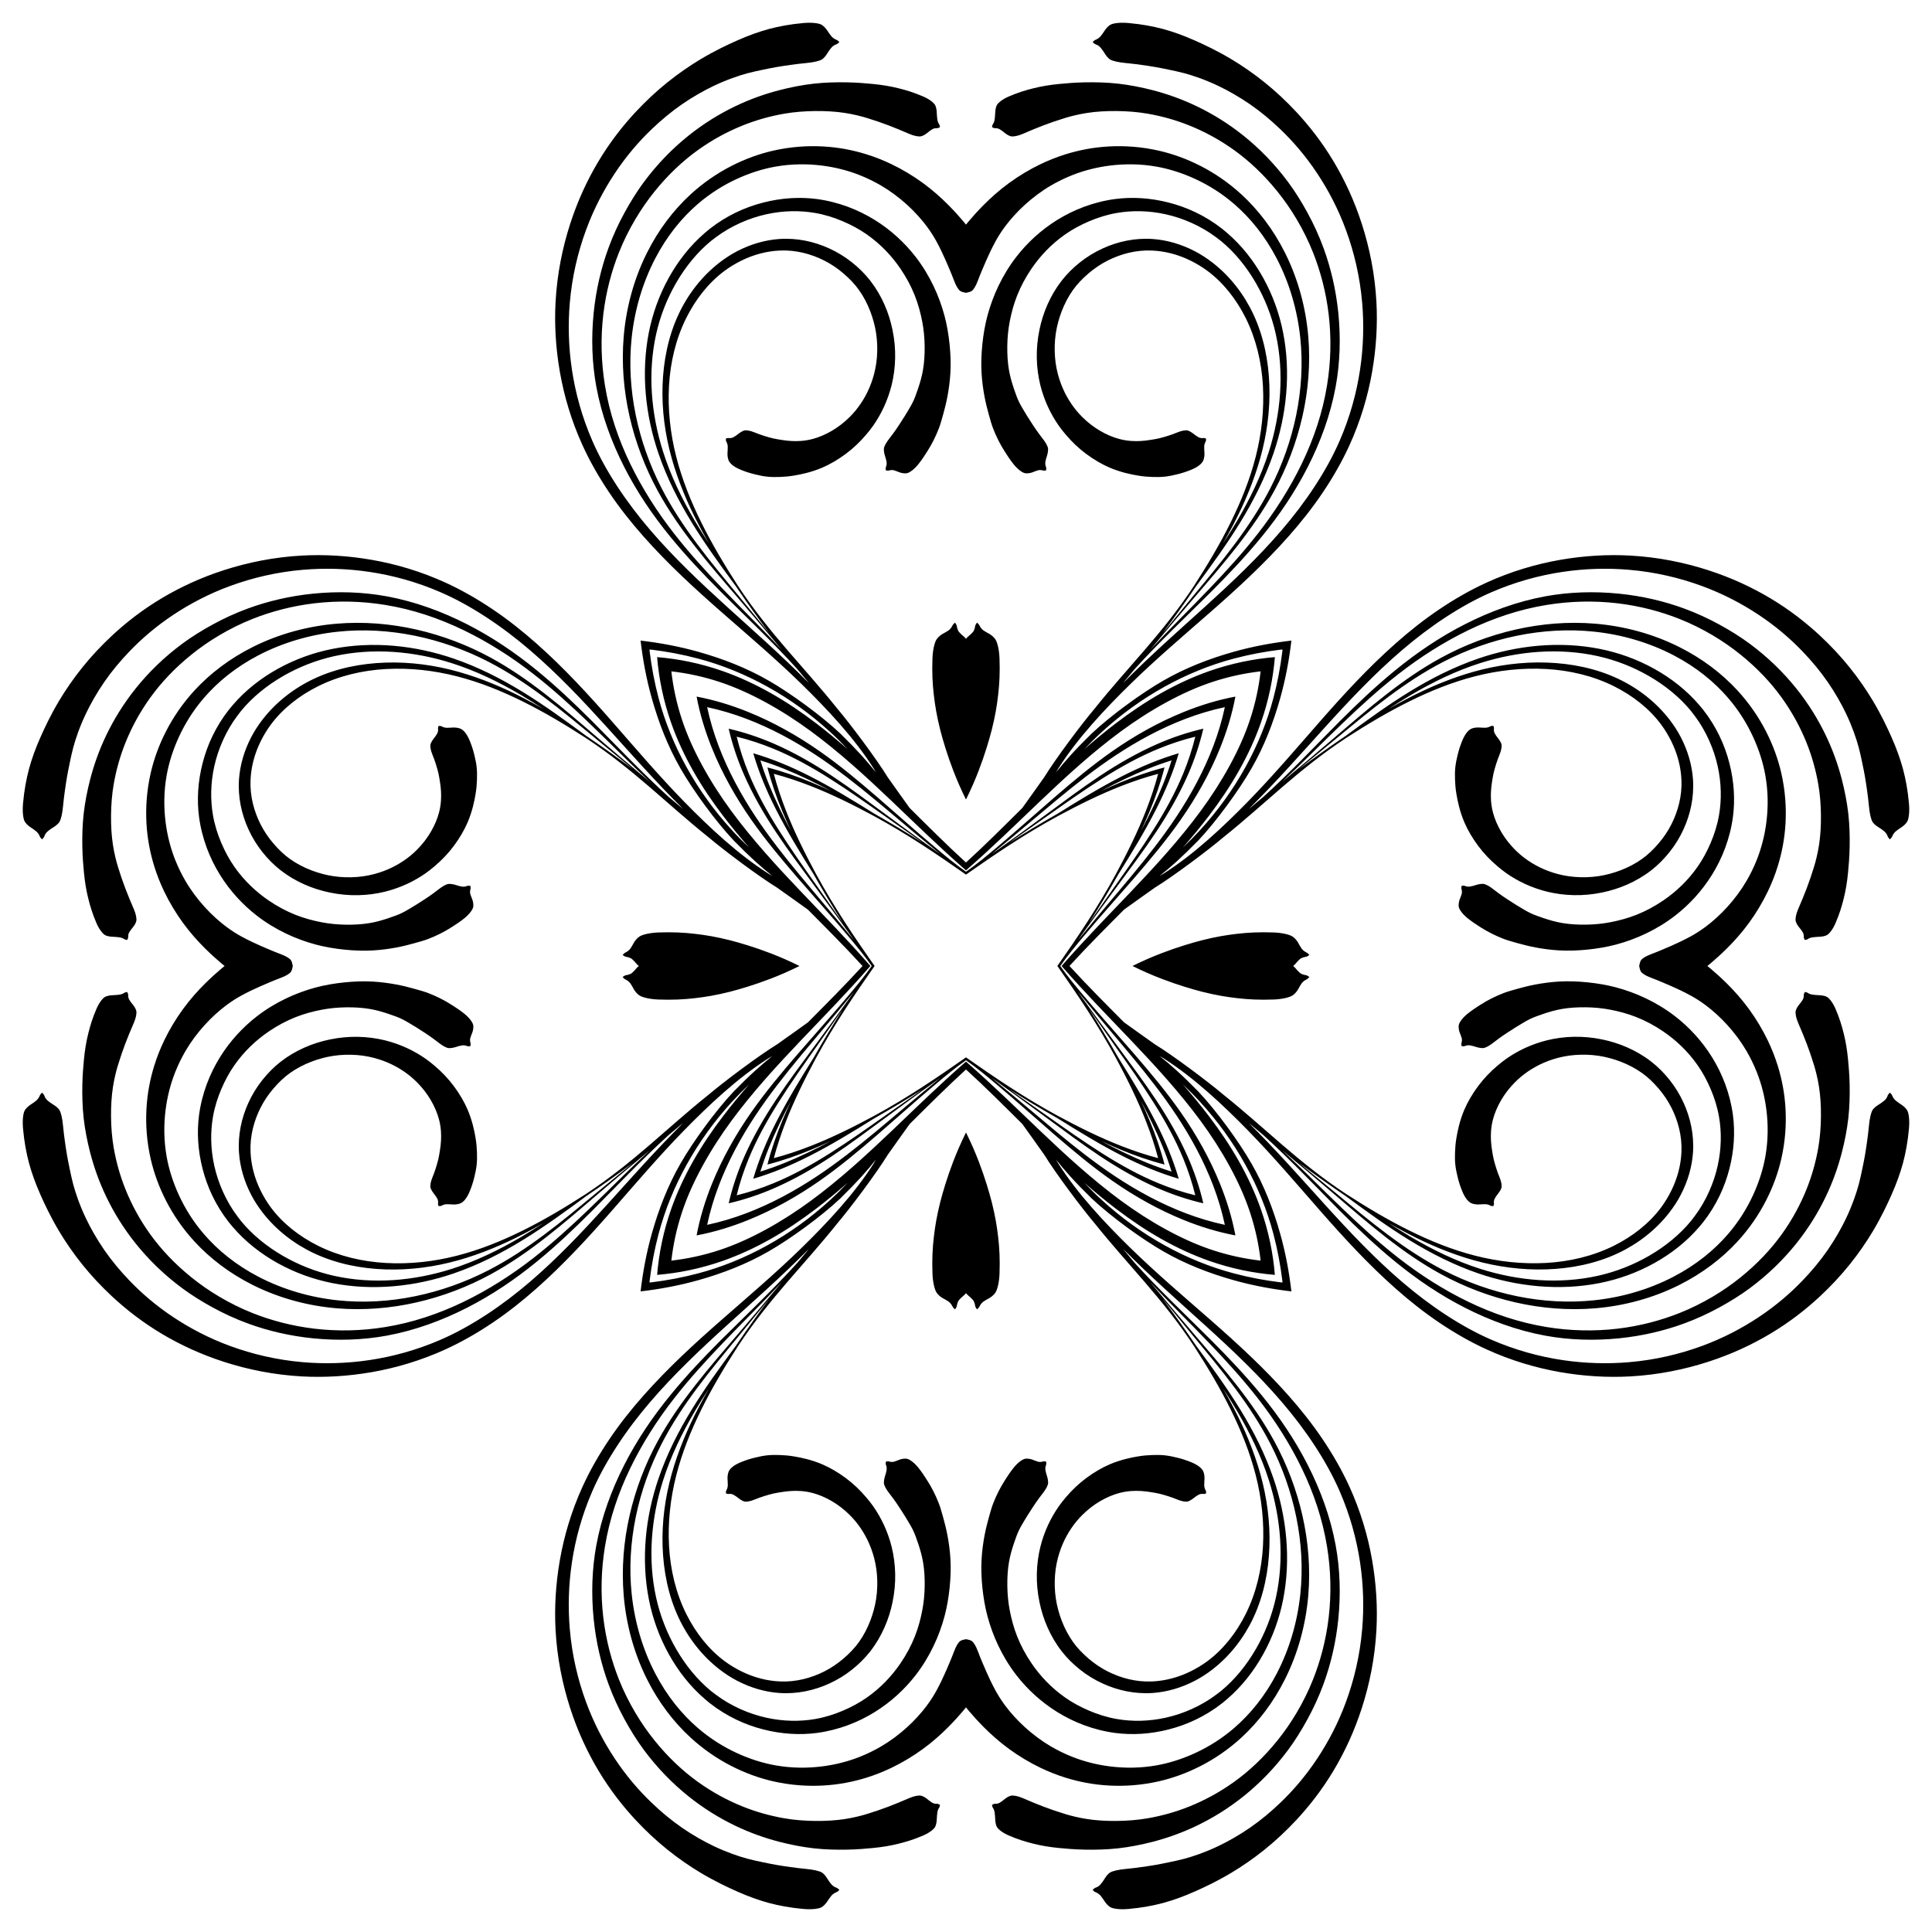 <?xml version="1.0" encoding="UTF-8"?>
<!DOCTYPE svg  PUBLIC '-//W3C//DTD SVG 1.1//EN'  'http://www.w3.org/Graphics/SVG/1.1/DTD/svg11.dtd'>
<svg enable-background="new 0 0 1638.576 1638.576" version="1.1" viewBox="0 0 1638.6 1638.6" xml:space="preserve" xmlns="http://www.w3.org/2000/svg">
<path d="m741.78 819.29c-17.051-24.322-34.037-49.271-49.68-78.041-9.617-17.826-18.416-35.615-25.483-53.696-4.026-10.3-7.538-20.718-10.313-31.245 10.528 2.775 20.945 6.287 31.245 10.313 18.08 7.067 35.87 15.866 53.696 25.483 28.77 15.643 53.719 32.629 78.041 49.68 24.322-17.051 49.271-34.037 78.041-49.68 17.826-9.617 35.615-18.416 53.696-25.483 10.3-4.026 20.718-7.538 31.245-10.313-2.775 10.528-6.287 20.945-10.313 31.245-7.067 18.08-15.866 35.87-25.483 53.696-15.643 28.77-32.629 53.719-49.68 78.041 17.051 24.322 34.037 49.271 49.68 78.041 9.617 17.826 18.416 35.615 25.483 53.696 4.026 10.3 7.538 20.718 10.313 31.245-10.528-2.775-20.945-6.287-31.245-10.313-18.08-7.067-35.87-15.866-53.696-25.483-28.77-15.643-53.719-32.629-78.041-49.68-24.322 17.051-49.271 34.037-78.041 49.68-17.826 9.617-35.615 18.416-53.696 25.483-10.3 4.026-20.718 7.538-31.245 10.313 2.775-10.528 6.287-20.945 10.313-31.245 7.067-18.08 15.866-35.87 25.483-53.696 15.643-28.77 32.629-53.719 49.68-78.041zm-90.889-168.39c3.274 12.744 7.62 25.224 12.767 37.569 2.279 5.466 4.727 10.986 7.281 16.382-3.551-6.553-6.827-13.164-10.011-19.795-6.303-13.129-11.829-26.498-16.015-40.134 13.636 4.186 27.006 9.712 40.134 16.015 6.631 3.184 13.242 6.46 19.795 10.011-5.396-2.554-10.915-5.002-16.382-7.281-12.345-5.146-24.825-9.493-37.569-12.767zm0 336.79c12.744-3.274 25.224-7.62 37.569-12.767 5.466-2.279 10.986-4.727 16.382-7.281-6.553 3.551-13.164 6.827-19.795 10.011-13.129 6.303-26.498 11.829-40.134 16.015 4.186-13.636 9.712-27.006 16.015-40.134 3.184-6.631 6.46-13.242 10.011-19.795-2.554 5.396-5.002 10.915-7.281 16.382-5.146 12.345-9.493 24.825-12.767 37.569zm336.79 0c-3.274-12.744-7.62-25.224-12.767-37.569-2.279-5.466-4.727-10.986-7.281-16.382 3.551 6.553 6.827 13.164 10.011 19.795 6.303 13.129 11.829 26.498 16.015 40.134-13.636-4.186-27.006-9.712-40.134-16.015-6.631-3.184-13.242-6.46-19.795-10.011 5.396 2.554 10.915 5.002 16.382 7.281 12.345 5.146 24.825 9.493 37.569 12.767zm0-336.79c-12.744 3.274-25.224 7.62-37.569 12.767-5.466 2.279-10.986 4.727-16.382 7.281 6.553-3.551 13.164-6.827 19.795-10.011 13.129-6.303 26.498-11.829 40.134-16.015-4.186 13.636-9.712 27.006-16.015 40.134-3.184 6.631-6.46 13.242-10.011 19.795 2.554-5.396 5.002-10.915 7.281-16.382 5.146-12.345 9.493-24.825 12.767-37.569zm-348.83-12.044c4.76 16.264 11.336 31.972 19.123 47.338 9.467 18.68 20.582 36.922 32.081 55.289 7.965 14.077 16.321 27.912 25.028 41.637-7.678-11.023-15.351-21.976-22.98-32.763-10.909-15.426-21.767-30.827-31.626-46.415-9.859-15.588-18.66-31.377-25.483-48.008-4.166-10.149-7.592-20.561-10.19-31.124 10.563 2.598 20.976 6.024 31.124 10.19 16.631 6.822 32.42 15.624 48.008 25.483 15.588 9.859 30.988 20.718 46.415 31.626 10.787 7.63 21.74 15.302 32.763 22.98-13.726-8.706-27.56-17.062-41.637-25.028-18.366-11.499-36.609-22.614-55.289-32.081-15.366-7.787-31.074-14.363-47.338-19.123zm0 360.88c16.264-4.76 31.972-11.336 47.338-19.123 18.68-9.467 36.922-20.582 55.289-32.081 14.077-7.965 27.912-16.321 41.637-25.028-11.023 7.678-21.976 15.351-32.763 22.98-15.426 10.909-30.827 21.767-46.415 31.626-15.588 9.859-31.377 18.66-48.008 25.483-10.149 4.166-20.561 7.592-31.124 10.19 2.598-10.563 6.024-20.976 10.19-31.124 6.822-16.631 15.624-32.42 25.483-48.008 9.859-15.588 20.718-30.988 31.626-46.415 7.63-10.787 15.302-21.74 22.98-32.763-8.706 13.726-17.062 27.56-25.028 41.637-11.499 18.366-22.614 36.609-32.081 55.289-7.787 15.366-14.363 31.074-19.123 47.338zm360.88 0c-4.76-16.264-11.336-31.972-19.123-47.338-9.467-18.68-20.582-36.922-32.081-55.289-7.965-14.077-16.321-27.912-25.028-41.637 7.678 11.023 15.351 21.976 22.98 32.763 10.909 15.426 21.767 30.827 31.626 46.415 9.859 15.588 18.66 31.377 25.483 48.008 4.166 10.149 7.592 20.561 10.19 31.124-10.563-2.598-20.976-6.024-31.124-10.19-16.631-6.822-32.42-15.624-48.008-25.483-15.588-9.859-30.988-20.718-46.415-31.626-10.787-7.63-21.74-15.302-32.763-22.98 13.726 8.706 27.56 17.062 41.637 25.028 18.366 11.499 36.609 22.614 55.289 32.081 15.366 7.787 31.074 14.363 47.338 19.123zm0-360.88c-16.264 4.76-31.972 11.336-47.338 19.123-18.68 9.467-36.922 20.582-55.289 32.081-14.077 7.965-27.912 16.321-41.637 25.028 11.023-7.678 21.976-15.351 32.763-22.98 15.426-10.909 30.827-21.767 46.415-31.626 15.588-9.859 31.377-18.66 48.008-25.483 10.149-4.166 20.561-7.592 31.124-10.19-2.598 10.563-6.024 20.976-10.19 31.124-6.822 16.631-15.624 32.42-25.483 48.008-9.859 15.588-20.718 30.988-31.626 46.415-7.63 10.787-15.302 21.74-22.98 32.763 8.706-13.726 17.062-27.56 25.028-41.637 11.499-18.366 22.614-36.609 32.081-55.289 7.787-15.366 14.363-31.074 19.123-47.338zm-381.72-20.838c3.103 13.423 7.529 26.58 13.117 39.28 7.372 16.739 16.584 32.766 26.848 48.235 10.264 15.469 21.548 30.511 32.763 45.733 11.178 15.175 22.438 30.475 33.674 46.188-1.491-1.87-3.047-3.606-4.551-5.461-13.588-16.768-27.697-33.089-41.182-49.373-13.485-16.284-26.329-32.595-37.769-49.828-12.622-19.03-23.458-39.094-31.398-60.066-4.079-10.773-7.378-21.785-9.751-32.96 11.175 2.373 22.186 5.673 32.96 9.751 20.972 7.941 41.037 18.776 60.066 31.398 17.233 11.44 33.544 24.284 49.828 37.769 16.284 13.485 32.606 27.595 49.373 41.182 1.854 1.504 3.59 3.059 5.461 4.551-15.713-11.236-31.012-22.495-46.188-33.674-15.222-11.215-30.264-22.5-45.733-32.763s-31.496-19.476-48.235-26.848c-12.7-5.588-25.856-10.014-39.282-13.114zm3e-3 402.56c13.423-3.103 26.58-7.529 39.28-13.117 16.739-7.372 32.766-16.584 48.235-26.848 15.469-10.264 30.511-21.548 45.733-32.763 15.175-11.178 30.475-22.438 46.188-33.674-1.87 1.491-3.606 3.047-5.461 4.551-16.768 13.588-33.089 27.697-49.373 41.182-16.284 13.485-32.595 26.329-49.828 37.769-19.03 12.622-39.094 23.458-60.066 31.398-10.773 4.079-21.785 7.378-32.96 9.752 2.373-11.175 5.673-22.186 9.751-32.96 7.941-20.972 18.776-41.037 31.398-60.066 11.44-17.233 24.284-33.544 37.769-49.828 13.485-16.284 27.595-32.606 41.182-49.373 1.504-1.854 3.059-3.59 4.551-5.461-11.236 15.713-22.495 31.012-33.674 46.188-11.215 15.222-22.5 30.264-32.763 45.733s-19.476 31.496-26.848 48.235c-5.588 12.7-10.014 25.856-13.114 39.282zm402.56-3e-3c-3.103-13.423-7.529-26.58-13.117-39.28-7.372-16.739-16.584-32.766-26.848-48.235-10.264-15.469-21.548-30.511-32.763-45.733-11.178-15.175-22.438-30.475-33.674-46.188 1.491 1.87 3.047 3.606 4.551 5.461 13.588 16.768 27.697 33.089 41.182 49.373 13.485 16.284 26.329 32.595 37.769 49.828 12.622 19.03 23.458 39.094 31.398 60.066 4.079 10.773 7.378 21.785 9.752 32.96-11.175-2.374-22.186-5.673-32.96-9.752-20.972-7.941-41.037-18.776-60.066-31.398-17.233-11.44-33.544-24.284-49.828-37.769-16.284-13.485-32.606-27.595-49.373-41.182-1.854-1.504-3.59-3.059-5.461-4.551 15.713 11.236 31.012 22.495 46.188 33.674 15.222 11.215 30.264 22.5 45.733 32.763s31.496 19.476 48.235 26.848c12.7 5.588 25.856 10.014 39.282 13.114zm-3e-3 -402.56c-13.423 3.103-26.58 7.529-39.28 13.117-16.739 7.372-32.766 16.584-48.235 26.848-15.469 10.264-30.511 21.548-45.733 32.763-15.175 11.178-30.475 22.438-46.188 33.674 1.87-1.491 3.606-3.047 5.461-4.551 16.768-13.588 33.089-27.697 49.373-41.182 16.284-13.485 32.595-26.329 49.828-37.769 19.03-12.622 39.094-23.458 60.066-31.398 10.773-4.079 21.785-7.378 32.96-9.751-2.374 11.175-5.673 22.186-9.752 32.96-7.941 20.972-18.776 41.037-31.398 60.066-11.44 17.233-24.284 33.544-37.769 49.828-13.485 16.284-27.595 32.606-41.182 49.373-1.504 1.854-3.059 3.59-4.551 5.461 11.236-15.713 22.495-31.012 33.674-46.188 11.215-15.222 22.5-30.264 32.763-45.733s19.476-31.496 26.848-48.235c5.588-12.7 10.014-25.856 13.114-39.282zm-429.76-27.203c2.807 14.971 7.277 29.545 13.018 43.732 8.605 21.265 19.974 41.561 33.218 60.521 11.983 17.167 25.495 33.322 39.362 49.373 13.868 16.051 28.21 31.962 42.092 48.463 6.74 8.021 14.291 17.033 20.839 26.394-6.548 9.361-14.099 18.372-20.839 26.394-13.882 16.501-28.224 32.412-42.092 48.463-13.867 16.051-27.379 32.206-39.362 49.373-13.244 18.961-24.613 39.256-33.218 60.521-5.74 14.187-10.211 28.761-13.018 43.732 14.971-2.807 29.545-7.277 43.732-13.018 21.265-8.605 41.561-19.974 60.521-33.218 17.167-11.983 33.322-25.495 49.373-39.362 16.051-13.868 31.962-28.21 48.463-42.092 8.021-6.74 17.033-14.291 26.394-20.839 9.361 6.548 18.372 14.099 26.394 20.839 16.501 13.882 32.412 28.224 48.463 42.092 16.051 13.867 32.206 27.379 49.373 39.362 18.961 13.244 39.256 24.614 60.521 33.218 14.187 5.74 28.761 10.211 43.732 13.018-2.807-14.971-7.277-29.546-13.018-43.732-8.605-21.265-19.974-41.561-33.218-60.521-11.983-17.167-25.495-33.322-39.362-49.373-13.868-16.051-28.21-31.962-42.092-48.463-6.74-8.021-14.291-17.033-20.839-26.394 6.548-9.361 14.099-18.372 20.839-26.394 13.882-16.501 28.224-32.412 42.092-48.463 13.867-16.051 27.379-32.206 39.362-49.373 13.244-18.961 24.614-39.256 33.218-60.521 5.74-14.187 10.211-28.761 13.018-43.732-14.971 2.807-29.546 7.277-43.732 13.018-21.265 8.605-41.561 19.974-60.521 33.218-17.167 11.983-33.322 25.495-49.373 39.362-16.051 13.868-31.962 28.21-48.463 42.092-8.021 6.74-17.033 14.291-26.394 20.839-9.361-6.548-18.372-14.099-26.394-20.839-16.501-13.882-32.412-28.224-48.463-42.092-16.051-13.867-32.206-27.379-49.373-39.362-18.961-13.244-39.256-24.613-60.521-33.218-14.187-5.74-28.761-10.211-43.732-13.018zm147.39 228.48c-19.502-22.387-39.244-42.481-58.607-62.797-20.965-22.008-41.446-44.344-59.384-68.712-9-12.235-17.324-25.158-24.572-38.452-7.114-13.045-13.014-26.129-17.292-39.134-4.553-13.798-7.42-27.48-8.95-40.801 13.321 1.53 27.003 4.397 40.801 8.95 13.005 4.278 26.089 10.178 39.134 17.292 13.294 7.249 26.216 15.573 38.452 24.572 24.368 17.938 46.705 38.419 68.712 59.384 20.316 19.363 40.41 39.105 62.797 58.607 22.387-19.502 42.481-39.244 62.797-58.607 22.008-20.965 44.344-41.446 68.712-59.384 12.235-9 25.158-17.324 38.452-24.572 13.045-7.114 26.129-13.014 39.134-17.292 13.799-4.553 27.48-7.42 40.801-8.95-1.53 13.321-4.397 27.003-8.95 40.801-4.278 13.005-10.178 26.089-17.292 39.134-7.249 13.294-15.573 26.216-24.572 38.452-17.938 24.368-38.419 46.705-59.384 68.712-19.363 20.316-39.105 40.41-58.607 62.797 19.502 22.387 39.244 42.481 58.607 62.797 20.965 22.008 41.446 44.344 59.384 68.712 9 12.235 17.324 25.158 24.572 38.452 7.114 13.045 13.014 26.129 17.292 39.134 4.553 13.799 7.42 27.48 8.95 40.801-13.321-1.53-27.003-4.397-40.801-8.95-13.005-4.278-26.089-10.178-39.134-17.292-13.294-7.249-26.216-15.573-38.452-24.572-24.368-17.938-46.705-38.419-68.712-59.384-20.316-19.363-40.41-39.105-62.797-58.607-22.387 19.502-42.481 39.244-62.797 58.607-22.008 20.965-44.344 41.446-68.712 59.384-12.235 9-25.158 17.324-38.452 24.572-13.045 7.114-26.129 13.014-39.134 17.292-13.798 4.553-27.48 7.42-40.801 8.95 1.53-13.321 4.397-27.003 8.95-40.801 4.278-13.005 10.178-26.089 17.292-39.134 7.249-13.294 15.573-26.216 24.572-38.452 17.938-24.368 38.419-46.705 59.384-68.712 19.363-20.316 39.105-40.41 58.607-62.797zm-180.87-261.96c1.472 18.065 5.271 36.92 11.915 55.826 4.744 13.461 10.91 26.938 18.43 40.272 7.663 13.587 16.32 26.356 25.711 38.679 7.025 9.224 14.468 18.17 22.07 26.848-5.152-4.864-10.061-9.845-14.79-15.016-14.993-16.401-27.777-34.176-38.224-53.013-10.446-18.837-18.527-38.601-23.89-58.929-3.409-12.906-5.882-25.99-7.509-39.134-0.063-0.666-0.123-1.332-0.181-2 0.667 0.057 1.334 0.118 2 0.181 13.144 1.627 26.228 4.099 39.134 7.509 20.328 5.363 40.092 13.445 58.929 23.89 18.838 10.446 36.612 23.231 53.013 38.224 5.171 4.729 10.152 9.638 15.016 14.79-8.678-7.603-17.624-15.046-26.848-22.07-12.323-9.391-25.092-18.048-38.679-25.711-13.334-7.52-26.81-13.686-40.272-18.43-18.906-6.644-37.761-10.443-55.826-11.915zm0 523.93c18.065-1.472 36.92-5.271 55.826-11.915 13.461-4.744 26.938-10.91 40.272-18.43 13.587-7.663 26.356-16.32 38.679-25.711 9.224-7.024 18.17-14.468 26.848-22.07-4.864 5.152-9.845 10.061-15.016 14.79-16.401 14.993-34.176 27.777-53.013 38.224-18.837 10.446-38.601 18.528-58.929 23.89-12.906 3.409-25.99 5.882-39.134 7.509-0.666 0.063-1.332 0.123-2 0.181 0.057-0.667 0.118-1.334 0.181-1.999 1.627-13.144 4.099-26.228 7.509-39.134 5.363-20.328 13.445-40.092 23.89-58.929 10.446-18.838 23.231-36.612 38.224-53.013 4.729-5.171 9.638-10.152 14.79-15.016-7.603 8.678-15.046 17.624-22.07 26.848-9.391 12.323-18.048 25.092-25.711 38.679-7.52 13.334-13.686 26.81-18.43 40.272-6.644 18.905-10.443 37.761-11.915 55.826zm523.93 0c-1.472-18.065-5.271-36.92-11.915-55.826-4.744-13.462-10.91-26.938-18.43-40.272-7.663-13.587-16.32-26.356-25.711-38.679-7.024-9.224-14.468-18.17-22.07-26.848 5.152 4.864 10.061 9.845 14.79 15.016 14.993 16.401 27.777 34.176 38.224 53.013 10.446 18.837 18.528 38.601 23.89 58.929 3.409 12.906 5.882 25.99 7.509 39.134 0.063 0.666 0.123 1.332 0.181 1.999-0.667-0.057-1.334-0.118-1.999-0.181-13.144-1.627-26.228-4.099-39.134-7.509-20.328-5.363-40.092-13.445-58.929-23.89-18.838-10.446-36.612-23.231-53.013-38.224-5.171-4.729-10.152-9.638-15.016-14.79 8.678 7.603 17.624 15.046 26.848 22.07 12.323 9.391 25.092 18.048 38.679 25.711 13.334 7.519 26.81 13.686 40.272 18.43 18.905 6.644 37.761 10.443 55.826 11.915zm0-523.93c-18.065 1.472-36.92 5.271-55.826 11.915-13.462 4.744-26.938 10.91-40.272 18.43-13.587 7.663-26.356 16.32-38.679 25.711-9.224 7.025-18.17 14.468-26.848 22.07 4.864-5.152 9.845-10.061 15.016-14.79 16.401-14.993 34.176-27.777 53.013-38.224 18.837-10.446 38.601-18.527 58.929-23.89 12.906-3.409 25.99-5.882 39.134-7.509 0.666-0.063 1.332-0.123 1.999-0.181-0.057 0.667-0.118 1.334-0.181 2-1.627 13.144-4.099 26.228-7.509 39.134-5.363 20.328-13.445 40.092-23.89 58.929-10.446 18.838-23.231 36.612-38.224 53.013-4.729 5.171-9.638 10.152-14.79 15.016 7.603-8.678 15.046-17.624 22.07-26.848 9.391-12.323 18.048-25.092 25.711-38.679 7.519-13.334 13.686-26.81 18.43-40.272 6.644-18.906 10.443-37.761 11.915-55.826zm-537.95-14.02c1.906 16.476 5.009 33.038 9.554 49.154 5.787 20.501 13.515 40.541 24.346 59.384 10.829 18.843 29.529 44.456 44.823 60.749 14.525 14.853 24.233 23.363 32.991 30.261-1.008-0.664-2.15-1.163-3.185-1.82-25.952-16.457-50.618-39.679-71.67-61.204-21.29-21.775-40.865-44.852-60.976-67.802-20.04-22.878-40.821-45.539-64.162-66.21-11.723-10.387-24.045-20.195-37.314-29.123-13.022-8.762-26.304-16.348-39.817-22.525-20.872-9.521-42.062-15.766-62.569-19.34s-40.415-4.657-59.156-3.64c-24.011 1.306-46.113 5.902-65.982 12.286-19.87 6.385-37.452 14.612-53.013 23.89-16.325 9.739-30.278 20.634-42.319 31.853-8.813 8.211-17.426 17.388-25.028 26.848-7.603 9.46-14.292 19.227-19.795 28.441-7.098 11.893-12.222 22.84-15.7 30.716-2.222 5.031-4.117 9.673-5.688 14.106-1.572 4.433-2.935 8.655-4.095 12.969-1.161 4.313-2.098 8.711-2.958 13.424s-1.518 9.819-2.048 15.472c-0.644 6.851-0.009 12.88 1.365 15.472 0.935 1.763 3.109 3.763 5.005 5.006 2.302 1.508 2.826 1.892 4.778 3.413 1.147 0.893 2.574 2.921 2.958 4.096 0.378 1.155 1.377 2.134 2.048 2.73 0.613-0.649 1.744-1.803 2.048-2.958 0.307-1.174 1.607-2.984 2.73-3.868 1.911-1.504 2.468-2.034 4.778-3.413 1.903-1.137 3.987-2.808 5.005-4.323 1.498-2.228 2.626-7.482 3.185-13.424 0.46-4.902 1.016-9.303 1.593-13.424 0.577-4.121 1.155-7.999 1.82-11.831s1.424-7.578 2.275-11.604 1.699-8.293 2.958-12.969c1.969-7.32 5.386-17.506 10.694-28.668 4.11-8.651 9.464-18.024 15.7-27.076 6.235-9.05 13.532-17.745 21.16-25.71 10.422-10.883 22.671-21.45 37.314-31.171 13.954-9.268 30.078-17.858 48.463-24.572s38.976-11.728 61.659-13.651c17.702-1.504 36.755-1.125 56.426 1.82 19.67 2.945 40.095 8.508 60.294 17.292 13.093 5.681 25.907 12.815 38.679 21.16 13.014 8.504 25.406 17.976 37.087 27.986 23.26 19.945 44.221 42.135 64.617 64.617 20.469 22.574 41.795 46.85 65.072 69.85-2.623-1.976-7.981-6.717-12.059-10.011-22.814-20.689-45.506-44.785-65.3-64.617-15.057-15.062-30.399-29.563-46.87-43.002-18.19-14.852-37.726-28.109-58.929-38.907-21.203-10.798-44.063-19.23-68.03-23.662-20.428-3.75-41.548-4.384-62.569-2.275-19.869 1.993-38.348 6.411-55.061 12.514-10.797 3.945-20.714 8.558-30.033 13.651-9.321 5.094-18.06 10.535-25.938 16.382-15.758 11.694-28.623 24.475-39.134 37.542-10.596 13.18-18.724 26.545-25.028 39.589s-10.736 25.811-13.879 37.997c-2.401 9.309-4.366 19.234-5.461 28.896-1.129 10.009-1.301 19.799-1.138 28.441 0.163 8.642 0.826 16.009 1.365 21.615 0.802 8.33 1.992 15.193 3.64 21.842 1.648 6.649 3.568 13.099 7.054 21.16 2.111 4.885 5.089 8.825 7.281 10.011 1.491 0.807 4.223 1.321 6.371 1.365 2.606 0.051 3.174 0.247 5.461 0.455 1.343 0.122 3.34 0.726 4.095 1.365 0.743 0.629 1.926 0.789 2.73 0.91 0.321-0.707 1.044-1.813 0.91-2.73-0.137-0.933 0.221-2.791 0.91-3.868 1.171-1.834 1.616-2.414 3.185-4.323 1.292-1.573 2.371-3.563 2.73-5.006 0.526-2.121-0.257-6.093-2.048-10.239-2.955-6.841-5.196-12.248-7.281-17.747-2.086-5.499-3.99-10.983-6.144-17.975-1.45-4.705-3.161-11.338-4.323-18.885s-1.685-16.042-1.593-25.028c0.084-8.675 0.77-17.825 2.275-26.393 1.969-11.216 5.051-22.94 10.011-35.266 4.96-12.326 11.78-25.277 20.932-37.997 9.07-12.615 20.661-25.048 35.039-36.632 7.188-5.792 15.009-11.272 23.662-16.382s18.061-9.86 28.213-13.879c15.71-6.224 33.328-10.944 52.33-13.196 20.104-2.382 40.323-1.852 60.066 1.365 23.193 3.748 45.455 11.25 66.437 21.387s40.814 22.808 59.156 37.087c16.61 12.938 32.202 27.131 47.553 41.864 18.568 17.769 34.648 34.282 51.193 49.6-14.937-12.468-29.523-24.739-43.912-37.087-14.528-12.469-29.002-25.022-43.912-36.632-14.91-11.609-30.255-22.338-46.87-31.398-19.686-10.729-40.954-18.856-63.024-23.89-22.07-5.035-44.946-6.916-67.802-5.006-24.347 2.04-48.691 8.568-70.76 19.567-20.12 10.028-36.676 22.798-49.828 37.087-10.099 11.006-18.056 22.752-24.118 34.584-6.063 11.832-10.292 23.652-12.969 35.266-3.404 14.785-4.364 29.275-3.64 42.547 0.724 13.272 3.113 25.345 6.598 36.632 2.343 7.576 5.236 14.752 8.419 21.387 4.371 9.116 9.867 18.312 15.927 26.621 6.06 8.309 12.709 15.742 18.885 21.842 5.055 4.99 9.726 9.178 13.424 12.286 1.033 0.869 2.042 1.698 3.033 2.494-0.991 0.795-2 1.625-3.033 2.494-3.698 3.108-8.369 7.297-13.424 12.286-6.176 6.1-12.825 13.533-18.885 21.842-6.06 8.309-11.556 17.504-15.927 26.621-3.182 6.635-6.076 13.811-8.419 21.387-3.486 11.287-5.875 23.36-6.598 36.632-0.724 13.272 0.237 27.762 3.64 42.547 2.677 11.615 6.906 23.434 12.969 35.266 6.062 11.832 14.018 23.577 24.118 34.584 13.152 14.289 29.708 27.059 49.828 37.087 22.069 10.999 46.413 17.527 70.76 19.567 22.856 1.911 45.732 0.029 67.802-5.005 22.07-5.035 43.338-13.161 63.024-23.89 16.615-9.06 31.96-19.789 46.87-31.398s29.384-24.163 43.912-36.632c14.39-12.347 28.975-24.618 43.912-37.087-16.546 15.318-32.625 31.831-51.193 49.6-15.351 14.733-30.943 28.926-47.553 41.864-18.342 14.278-38.174 26.949-59.156 37.087s-43.244 17.639-66.437 21.387c-19.743 3.217-39.963 3.747-60.066 1.365-19.003-2.252-36.621-6.973-52.33-13.196-10.152-4.019-19.56-8.77-28.213-13.879s-16.474-10.59-23.662-16.382c-14.377-11.584-25.968-24.017-35.039-36.632-9.153-12.719-15.972-25.67-20.932-37.997-4.96-12.326-8.042-24.05-10.011-35.266-1.505-8.568-2.192-17.718-2.275-26.393-0.092-8.985 0.43-17.48 1.593-25.028s2.874-14.18 4.323-18.885c2.154-6.992 4.058-12.476 6.144-17.975 2.085-5.499 4.325-10.906 7.281-17.747 1.791-4.146 2.574-8.118 2.048-10.239-0.359-1.442-1.438-3.433-2.73-5.006-1.57-1.909-2.014-2.489-3.185-4.323-0.689-1.077-1.047-2.936-0.91-3.868 0.134-0.917-0.589-2.023-0.91-2.73-0.805 0.121-1.987 0.281-2.73 0.91-0.756 0.639-2.753 1.243-4.095 1.365-2.287 0.208-2.855 0.404-5.461 0.455-2.147 0.044-4.88 0.558-6.371 1.365-2.192 1.186-5.169 5.126-7.281 10.011-3.485 8.061-5.406 14.51-7.054 21.16-1.648 6.649-2.839 13.512-3.64 21.842-0.539 5.606-1.202 12.974-1.365 21.615-0.163 8.641 0.009 18.432 1.138 28.441 1.094 9.662 3.059 19.587 5.461 28.896 3.143 12.186 7.576 24.953 13.879 37.997 6.304 13.044 14.431 26.409 25.028 39.589 10.511 13.067 23.376 25.848 39.134 37.542 7.878 5.846 16.617 11.288 25.938 16.382 9.319 5.094 19.236 9.707 30.033 13.652 16.712 6.103 35.192 10.521 55.061 12.514 21.022 2.108 42.142 1.475 62.569-2.275 23.967-4.433 46.827-12.864 68.03-23.662 21.203-10.798 40.739-24.055 58.929-38.907 16.471-13.44 31.812-27.94 46.87-43.002 19.793-19.832 42.486-43.928 65.3-64.617 4.078-3.294 9.437-8.035 12.059-10.011-23.276 23-44.603 47.276-65.072 69.85-20.396 22.482-41.356 44.672-64.617 64.617-11.68 10.01-24.072 19.482-37.087 27.986-12.772 8.345-25.586 15.479-38.679 21.16-20.199 8.784-40.624 14.347-60.294 17.292-19.671 2.945-38.723 3.324-56.426 1.82-22.683-1.924-43.274-6.936-61.659-13.652-18.385-6.715-34.509-15.304-48.463-24.572-14.643-9.721-26.892-20.288-37.314-31.171-7.628-7.966-14.925-16.661-21.16-25.711-6.236-9.051-11.59-18.425-15.7-27.076-5.308-11.162-8.725-21.348-10.694-28.668-1.259-4.676-2.107-8.943-2.958-12.969-0.851-4.026-1.611-7.771-2.275-11.604s-1.244-7.71-1.82-11.831-1.133-8.522-1.593-13.424c-0.559-5.942-1.688-11.196-3.185-13.424-1.018-1.516-3.102-3.187-5.005-4.323-2.31-1.379-2.867-1.909-4.778-3.413-1.123-0.884-2.423-2.695-2.73-3.868-0.304-1.155-1.435-2.309-2.048-2.958-0.671 0.596-1.67 1.576-2.048 2.73-0.384 1.174-1.811 3.202-2.958 4.096-1.952 1.521-2.476 1.905-4.778 3.413-1.897 1.243-4.071 3.243-5.005 5.006-1.374 2.592-2.009 8.62-1.365 15.472 0.53 5.652 1.188 10.759 2.048 15.472s1.797 9.111 2.958 13.424c1.161 4.314 2.523 8.536 4.095 12.969 1.572 4.433 3.466 9.075 5.688 14.106 3.478 7.875 8.601 18.823 15.7 30.716 5.503 9.214 12.192 18.981 19.795 28.441 7.602 9.46 16.215 18.636 25.028 26.848 12.041 11.22 25.994 22.114 42.319 31.853 15.562 9.278 33.143 17.506 53.013 23.89 19.869 6.385 41.971 10.98 65.982 12.286 18.741 1.016 38.648-0.066 59.156-3.64 20.508-3.574 41.698-9.819 62.569-19.34 13.513-6.177 26.795-13.763 39.817-22.525 13.269-8.928 25.591-18.736 37.314-29.123 23.341-20.671 44.122-43.332 64.162-66.21 20.111-22.95 39.687-46.027 60.976-67.802 21.052-21.526 45.718-44.748 71.67-61.204 1.035-0.657 2.178-1.156 3.185-1.82-8.758 6.898-18.466 15.408-32.991 30.261-15.294 16.294-33.994 41.907-44.823 60.749-10.83 18.843-18.558 38.883-24.346 59.384-4.545 16.116-7.648 32.678-9.554 49.154 16.476-1.906 33.038-5.009 49.154-9.554 20.501-5.787 40.541-13.515 59.384-24.346 18.843-10.829 44.456-29.528 60.749-44.823 14.853-14.525 23.363-24.233 30.261-32.991-0.664 1.008-1.163 2.15-1.82 3.185-16.457 25.952-39.679 50.618-61.204 71.67-21.775 21.29-44.852 40.865-67.802 60.976-22.878 20.04-45.539 40.821-66.21 64.162-10.387 11.723-20.195 24.045-29.123 37.314-8.762 13.022-16.348 26.304-22.525 39.817-9.521 20.872-15.766 42.062-19.34 62.569s-4.657 40.416-3.64 59.156c1.306 24.011 5.902 46.113 12.286 65.982 6.385 19.87 14.612 37.451 23.89 53.013 9.739 16.325 20.634 30.278 31.853 42.319 8.211 8.813 17.388 17.426 26.848 25.028 9.46 7.603 19.227 14.292 28.441 19.795 11.893 7.098 22.84 12.222 30.716 15.7 5.031 2.222 9.673 4.117 14.106 5.688 4.433 1.572 8.655 2.935 12.969 4.096 4.313 1.161 8.711 2.098 13.424 2.958 4.713 0.861 9.819 1.518 15.472 2.048 6.851 0.644 12.88 0.009 15.472-1.365 1.763-0.935 3.763-3.109 5.006-5.006 1.508-2.302 1.892-2.826 3.413-4.778 0.893-1.147 2.921-2.574 4.096-2.958 1.155-0.378 2.134-1.377 2.73-2.048-0.649-0.613-1.803-1.744-2.958-2.048-1.174-0.307-2.984-1.607-3.868-2.73-1.504-1.911-2.034-2.468-3.413-4.778-1.137-1.903-2.808-3.987-4.323-5.006-2.228-1.498-7.482-2.626-13.424-3.185-4.902-0.46-9.303-1.016-13.424-1.593-4.121-0.577-7.999-1.155-11.831-1.82s-7.578-1.424-11.604-2.275c-4.026-0.851-8.293-1.699-12.969-2.958-7.32-1.969-17.506-5.386-28.668-10.694-8.651-4.11-18.024-9.464-27.076-15.7-9.05-6.235-17.745-13.532-25.71-21.16-10.883-10.422-21.45-22.671-31.171-37.314-9.268-13.954-17.858-30.078-24.572-48.463-6.715-18.385-11.728-38.976-13.651-61.659-1.504-17.702-1.125-36.755 1.82-56.426 2.945-19.67 8.508-40.095 17.292-60.294 5.681-13.093 12.815-25.907 21.16-38.679 8.504-13.014 17.976-25.406 27.986-37.087 19.945-23.26 42.135-44.221 64.617-64.617 22.574-20.469 46.85-41.795 69.85-65.072-1.976 2.623-6.717 7.981-10.011 12.059-20.689 22.814-44.785 45.506-64.617 65.3-15.062 15.057-29.563 30.399-43.002 46.87-14.852 18.19-28.109 37.726-38.907 58.929-10.798 21.203-19.23 44.063-23.662 68.03-3.75 20.428-4.384 41.548-2.275 62.569 1.993 19.869 6.411 38.348 12.514 55.061 3.945 10.797 8.558 20.714 13.651 30.033 5.094 9.321 10.535 18.06 16.382 25.938 11.694 15.758 24.475 28.623 37.542 39.134 13.18 10.596 26.545 18.724 39.589 25.028 13.044 6.304 25.811 10.736 37.997 13.879 9.309 2.401 19.234 4.366 28.896 5.46 10.009 1.129 19.799 1.301 28.441 1.138 8.642-0.163 16.009-0.826 21.615-1.365 8.33-0.802 15.193-1.992 21.842-3.64 6.649-1.648 13.099-3.568 21.16-7.053 4.885-2.111 8.825-5.089 10.011-7.281 0.807-1.491 1.321-4.223 1.365-6.371 0.051-2.606 0.247-3.174 0.455-5.461 0.122-1.343 0.726-3.34 1.365-4.095 0.629-0.743 0.789-1.926 0.91-2.73-0.707-0.321-1.813-1.044-2.73-0.91-0.933 0.137-2.791-0.221-3.868-0.91-1.834-1.171-2.414-1.616-4.323-3.185-1.573-1.292-3.563-2.371-5.006-2.73-2.121-0.526-6.093 0.257-10.239 2.048-6.841 2.955-12.248 5.195-17.747 7.281-5.499 2.086-10.983 3.99-17.975 6.143-4.705 1.45-11.338 3.16-18.885 4.323-7.547 1.163-16.042 1.685-25.028 1.593-8.675-0.084-17.825-0.77-26.393-2.275-11.216-1.97-22.94-5.051-35.266-10.011-12.326-4.96-25.277-11.78-37.997-20.932-12.615-9.07-25.048-20.661-36.632-35.039-5.792-7.188-11.272-15.009-16.382-23.662-5.11-8.653-9.86-18.061-13.879-28.213-6.224-15.71-10.944-33.328-13.196-52.33-2.382-20.104-1.852-40.323 1.365-60.066 3.748-23.193 11.25-45.455 21.387-66.437s22.808-40.814 37.087-59.156c12.938-16.61 27.131-32.202 41.864-47.553 17.769-18.568 34.282-34.648 49.6-51.193-12.468 14.937-24.739 29.523-37.087 43.912-12.469 14.528-25.022 29.002-36.632 43.912-11.609 14.91-22.338 30.255-31.398 46.87-10.729 19.686-18.856 40.954-23.89 63.024-5.035 22.07-6.916 44.946-5.006 67.802 2.04 24.347 8.568 48.691 19.567 70.76 10.028 20.12 22.798 36.676 37.087 49.828 11.006 10.099 22.752 18.056 34.584 24.118 11.832 6.063 23.652 10.292 35.266 12.969 14.785 3.404 29.275 4.364 42.547 3.64 13.272-0.724 25.345-3.112 36.632-6.598 7.576-2.343 14.752-5.236 21.387-8.419 9.116-4.371 18.312-9.867 26.621-15.927 8.309-6.06 15.742-12.709 21.842-18.885 4.99-5.055 9.178-9.726 12.286-13.424 0.869-1.033 1.698-2.042 2.494-3.033 0.795 0.991 1.625 2 2.494 3.033 3.108 3.698 7.297 8.369 12.286 13.424 6.1 6.175 13.533 12.825 21.842 18.885 8.309 6.06 17.504 11.556 26.621 15.927 6.635 3.183 13.811 6.076 21.387 8.419 11.287 3.486 23.36 5.875 36.632 6.598 13.272 0.724 27.762-0.237 42.547-3.64 11.615-2.677 23.434-6.906 35.266-12.969 11.832-6.062 23.577-14.018 34.584-24.118 14.289-13.152 27.059-29.708 37.087-49.828 10.999-22.069 17.527-46.413 19.567-70.76 1.911-22.856 0.029-45.732-5.005-67.802-5.035-22.07-13.161-43.338-23.89-63.024-9.06-16.615-19.789-31.96-31.398-46.87s-24.163-29.384-36.632-43.912c-12.347-14.39-24.618-28.975-37.087-43.912 15.318 16.546 31.831 32.625 49.6 51.193 14.733 15.351 28.926 30.943 41.864 47.553 14.278 18.342 26.949 38.174 37.087 59.156s17.639 43.244 21.387 66.437c3.217 19.743 3.747 39.963 1.365 60.066-2.252 19.003-6.973 36.621-13.196 52.33-4.019 10.152-8.77 19.56-13.879 28.213-5.11 8.653-10.59 16.474-16.382 23.662-11.584 14.377-24.017 25.968-36.632 35.039-12.719 9.153-25.67 15.972-37.997 20.932-12.326 4.96-24.05 8.042-35.266 10.011-8.568 1.505-17.718 2.191-26.393 2.275-8.985 0.092-17.48-0.43-25.028-1.593-7.547-1.163-14.18-2.874-18.885-4.323-6.992-2.154-12.476-4.058-17.975-6.143-5.499-2.085-10.906-4.326-17.747-7.281-4.146-1.791-8.118-2.575-10.239-2.048-1.442 0.359-3.433 1.438-5.006 2.73-1.909 1.57-2.489 2.014-4.323 3.185-1.077 0.689-2.936 1.047-3.868 0.91-0.917-0.134-2.023 0.589-2.73 0.91 0.121 0.805 0.281 1.987 0.91 2.73 0.639 0.756 1.243 2.753 1.365 4.095 0.208 2.287 0.404 2.855 0.455 5.461 0.044 2.147 0.558 4.88 1.365 6.371 1.186 2.191 5.126 5.169 10.011 7.281 8.061 3.485 14.51 5.406 21.16 7.053 6.649 1.648 13.512 2.839 21.842 3.64 5.606 0.54 12.974 1.202 21.615 1.365 8.641 0.163 18.432-0.009 28.441-1.138 9.662-1.094 19.587-3.059 28.896-5.46 12.186-3.143 24.953-7.576 37.997-13.879 13.044-6.304 26.409-14.431 39.589-25.028 13.067-10.511 25.848-23.376 37.542-39.134 5.846-7.878 11.288-16.617 16.382-25.938 5.094-9.319 9.707-19.237 13.652-30.033 6.103-16.712 10.521-35.191 12.514-55.061 2.108-21.022 1.475-42.142-2.275-62.569-4.433-23.967-12.864-46.827-23.662-68.03-10.798-21.203-24.055-40.739-38.907-58.929-13.44-16.471-27.94-31.813-43.002-46.87-19.832-19.794-43.928-42.486-64.617-65.3-3.294-4.078-8.035-9.437-10.011-12.059 23 23.277 47.276 44.603 69.85 65.072 22.482 20.396 44.672 41.356 64.617 64.617 10.01 11.68 19.482 24.072 27.986 37.087 8.345 12.772 15.479 25.586 21.16 38.679 8.784 20.199 14.347 40.624 17.292 60.294 2.945 19.671 3.324 38.723 1.82 56.426-1.924 22.683-6.936 43.274-13.652 61.659-6.715 18.385-15.304 34.509-24.572 48.463-9.721 14.643-20.288 26.892-31.171 37.314-7.966 7.628-16.661 14.925-25.711 21.16-9.051 6.236-18.425 11.59-27.076 15.7-11.162 5.308-21.348 8.725-28.668 10.694-4.676 1.259-8.943 2.107-12.969 2.958-4.026 0.851-7.771 1.611-11.604 2.275s-7.71 1.244-11.831 1.82c-4.121 0.577-8.522 1.133-13.424 1.593-5.942 0.559-11.196 1.688-13.424 3.185-1.516 1.019-3.187 3.102-4.323 5.006-1.379 2.31-1.909 2.867-3.413 4.778-0.884 1.123-2.695 2.423-3.868 2.73-1.155 0.304-2.309 1.435-2.958 2.048 0.596 0.67 1.576 1.67 2.73 2.048 1.174 0.384 3.202 1.811 4.096 2.958 1.521 1.952 1.905 2.476 3.413 4.778 1.243 1.897 3.243 4.071 5.006 5.006 2.592 1.374 8.62 2.009 15.472 1.365 5.652-0.53 10.759-1.188 15.472-2.048 4.713-0.861 9.111-1.797 13.424-2.958 4.314-1.161 8.536-2.524 12.969-4.096 4.433-1.572 9.075-3.466 14.106-5.688 7.875-3.478 18.823-8.601 30.716-15.7 9.214-5.503 18.981-12.192 28.441-19.795 9.46-7.602 18.636-16.215 26.848-25.028 11.22-12.041 22.114-25.994 31.853-42.319 9.278-15.562 17.506-33.143 23.89-53.013 6.385-19.869 10.98-41.971 12.286-65.982 1.016-18.741-0.066-38.648-3.64-59.156-3.574-20.508-9.819-41.698-19.34-62.569-6.177-13.513-13.763-26.795-22.525-39.817-8.928-13.269-18.736-25.591-29.123-37.314-20.671-23.341-43.332-44.122-66.21-64.162-22.95-20.111-46.027-39.687-67.802-60.976-21.526-21.052-44.748-45.718-61.204-71.67-0.657-1.035-1.156-2.178-1.82-3.185 6.898 8.758 15.408 18.466 30.261 32.991 16.294 15.294 41.907 33.994 60.749 44.823 18.843 10.83 38.883 18.558 59.384 24.346 16.116 4.545 32.678 7.648 49.154 9.554-1.906-16.476-5.009-33.038-9.554-49.154-5.787-20.501-13.515-40.541-24.346-59.384-10.829-18.843-29.528-44.456-44.823-60.749-14.525-14.853-24.233-23.363-32.991-30.261 1.008 0.664 2.15 1.163 3.185 1.82 25.952 16.457 50.618 39.679 71.67 61.204 21.29 21.775 40.865 44.852 60.976 67.802 20.04 22.878 40.821 45.539 64.162 66.21 11.723 10.387 24.045 20.195 37.314 29.123 13.022 8.762 26.304 16.348 39.817 22.525 20.872 9.521 42.062 15.766 62.569 19.34 20.508 3.574 40.416 4.657 59.156 3.64 24.011-1.306 46.113-5.902 65.982-12.286 19.87-6.385 37.451-14.612 53.013-23.89 16.325-9.739 30.278-20.634 42.319-31.853 8.813-8.211 17.426-17.388 25.028-26.848 7.603-9.46 14.292-19.227 19.795-28.441 7.098-11.893 12.222-22.84 15.7-30.716 2.222-5.031 4.117-9.673 5.688-14.106 1.572-4.433 2.935-8.655 4.096-12.969 1.161-4.313 2.098-8.711 2.958-13.424 0.861-4.713 1.518-9.819 2.048-15.472 0.644-6.851 0.009-12.88-1.365-15.472-0.935-1.763-3.109-3.763-5.006-5.006-2.302-1.508-2.826-1.892-4.778-3.413-1.147-0.893-2.574-2.921-2.958-4.096-0.378-1.155-1.377-2.134-2.048-2.73-0.613 0.649-1.744 1.803-2.048 2.958-0.307 1.174-1.607 2.984-2.73 3.868-1.911 1.504-2.468 2.034-4.778 3.413-1.903 1.137-3.987 2.808-5.006 4.323-1.498 2.228-2.626 7.482-3.185 13.424-0.46 4.902-1.016 9.303-1.593 13.424-0.577 4.121-1.155 7.999-1.82 11.831s-1.424 7.578-2.275 11.604c-0.851 4.026-1.699 8.293-2.958 12.969-1.969 7.32-5.386 17.506-10.694 28.668-4.11 8.651-9.464 18.024-15.7 27.076-6.235 9.05-13.532 17.745-21.16 25.711-10.422 10.883-22.671 21.45-37.314 31.171-13.954 9.268-30.078 17.858-48.463 24.572-18.385 6.715-38.976 11.728-61.659 13.652-17.702 1.504-36.755 1.125-56.426-1.82-19.67-2.945-40.095-8.508-60.294-17.292-13.093-5.681-25.907-12.815-38.679-21.16-13.014-8.504-25.406-17.976-37.087-27.986-23.26-19.945-44.221-42.135-64.617-64.617-20.469-22.574-41.795-46.85-65.072-69.85 2.623 1.976 7.981 6.717 12.059 10.011 22.814 20.689 45.506 44.785 65.3 64.617 15.057 15.062 30.399 29.563 46.87 43.002 18.19 14.852 37.726 28.109 58.929 38.907 21.203 10.798 44.063 19.23 68.03 23.662 20.428 3.75 41.548 4.384 62.569 2.275 19.869-1.993 38.348-6.411 55.061-12.514 10.797-3.945 20.714-8.558 30.033-13.652 9.321-5.094 18.06-10.535 25.938-16.382 15.758-11.694 28.623-24.475 39.134-37.542 10.596-13.18 18.724-26.545 25.028-39.589 6.304-13.044 10.736-25.811 13.879-37.997 2.401-9.309 4.366-19.234 5.46-28.896 1.129-10.009 1.301-19.799 1.138-28.441-0.163-8.642-0.826-16.009-1.365-21.615-0.802-8.33-1.992-15.193-3.64-21.842-1.648-6.649-3.568-13.099-7.053-21.16-2.111-4.885-5.089-8.825-7.281-10.011-1.491-0.807-4.223-1.321-6.371-1.365-2.606-0.051-3.174-0.247-5.461-0.455-1.343-0.122-3.34-0.726-4.095-1.365-0.743-0.629-1.926-0.789-2.73-0.91-0.321 0.707-1.044 1.813-0.91 2.73 0.137 0.933-0.221 2.791-0.91 3.868-1.171 1.834-1.616 2.414-3.185 4.323-1.292 1.573-2.371 3.563-2.73 5.006-0.526 2.121 0.257 6.093 2.048 10.239 2.955 6.841 5.195 12.248 7.281 17.747 2.086 5.499 3.99 10.983 6.143 17.975 1.45 4.705 3.16 11.338 4.323 18.885 1.163 7.547 1.685 16.042 1.593 25.028-0.084 8.675-0.77 17.825-2.275 26.393-1.97 11.216-5.051 22.94-10.011 35.266-4.96 12.326-11.78 25.277-20.932 37.997-9.07 12.615-20.661 25.048-35.039 36.632-7.188 5.792-15.009 11.272-23.662 16.382-8.653 5.11-18.061 9.86-28.213 13.879-15.71 6.223-33.328 10.944-52.33 13.196-20.104 2.382-40.323 1.852-60.066-1.365-23.193-3.748-45.455-11.25-66.437-21.387s-40.814-22.808-59.156-37.087c-16.61-12.938-32.202-27.131-47.553-41.864-18.568-17.769-34.648-34.282-51.193-49.6 14.937 12.468 29.523 24.739 43.912 37.087 14.528 12.469 29.002 25.022 43.912 36.632s30.255 22.338 46.87 31.398c19.686 10.729 40.954 18.856 63.024 23.89 22.07 5.035 44.946 6.916 67.802 5.005 24.347-2.04 48.691-8.568 70.76-19.567 20.12-10.028 36.676-22.797 49.828-37.087 10.099-11.006 18.056-22.752 24.118-34.584 6.063-11.832 10.292-23.652 12.969-35.266 3.404-14.785 4.364-29.275 3.64-42.547-0.724-13.272-3.112-25.345-6.598-36.632-2.343-7.576-5.236-14.752-8.419-21.387-4.371-9.116-9.867-18.312-15.927-26.621-6.06-8.309-12.709-15.742-18.885-21.842-5.055-4.99-9.726-9.178-13.424-12.286-1.033-0.869-2.042-1.698-3.033-2.494 0.991-0.795 2-1.625 3.033-2.494 3.698-3.108 8.369-7.297 13.424-12.286 6.175-6.1 12.825-13.533 18.885-21.842 6.06-8.309 11.556-17.504 15.927-26.621 3.183-6.635 6.076-13.811 8.419-21.387 3.486-11.287 5.875-23.36 6.598-36.632 0.724-13.272-0.237-27.762-3.64-42.547-2.677-11.615-6.906-23.434-12.969-35.266-6.062-11.832-14.018-23.577-24.118-34.584-13.152-14.289-29.708-27.059-49.828-37.087-22.069-10.999-46.413-17.527-70.76-19.567-22.856-1.911-45.732-0.029-67.802 5.006-22.07 5.035-43.338 13.161-63.024 23.89-16.615 9.06-31.96 19.789-46.87 31.398s-29.384 24.163-43.912 36.632c-14.39 12.347-28.975 24.618-43.912 37.087 16.546-15.318 32.625-31.831 51.193-49.6 15.351-14.733 30.943-28.926 47.553-41.864 18.342-14.278 38.174-26.949 59.156-37.087s43.244-17.639 66.437-21.387c19.743-3.217 39.963-3.747 60.066-1.365 19.003 2.252 36.621 6.973 52.33 13.196 10.152 4.019 19.56 8.77 28.213 13.879 8.653 5.11 16.474 10.59 23.662 16.382 14.377 11.584 25.968 24.017 35.039 36.632 9.153 12.719 15.972 25.67 20.932 37.997 4.96 12.326 8.042 24.05 10.011 35.266 1.505 8.568 2.191 17.718 2.275 26.393 0.092 8.985-0.43 17.48-1.593 25.028-1.163 7.547-2.874 14.18-4.323 18.885-2.154 6.992-4.058 12.476-6.143 17.975-2.085 5.499-4.326 10.906-7.281 17.747-1.791 4.146-2.575 8.118-2.048 10.239 0.359 1.442 1.438 3.433 2.73 5.006 1.57 1.909 2.014 2.489 3.185 4.323 0.689 1.077 1.047 2.936 0.91 3.868-0.134 0.917 0.589 2.023 0.91 2.73 0.805-0.121 1.987-0.281 2.73-0.91 0.756-0.639 2.753-1.243 4.095-1.365 2.287-0.208 2.855-0.404 5.461-0.455 2.147-0.044 4.88-0.558 6.371-1.365 2.191-1.186 5.169-5.126 7.281-10.011 3.485-8.061 5.406-14.51 7.053-21.16 1.648-6.649 2.839-13.512 3.64-21.842 0.54-5.606 1.202-12.974 1.365-21.615 0.163-8.641-0.009-18.432-1.138-28.441-1.094-9.662-3.059-19.587-5.46-28.896-3.143-12.186-7.576-24.953-13.879-37.997-6.304-13.044-14.431-26.409-25.028-39.589-10.511-13.067-23.376-25.848-39.134-37.542-7.878-5.846-16.617-11.288-25.938-16.382-9.319-5.094-19.237-9.707-30.033-13.651-16.712-6.103-35.191-10.521-55.061-12.514-21.022-2.108-42.142-1.475-62.569 2.275-23.967 4.433-46.827 12.864-68.03 23.662-21.203 10.798-40.739 24.055-58.929 38.907-16.471 13.44-31.813 27.94-46.87 43.002-19.794 19.832-42.486 43.928-65.3 64.617-4.078 3.294-9.437 8.035-12.059 10.011 23.277-23 44.603-47.276 65.072-69.85 20.396-22.482 41.356-44.672 64.617-64.617 11.68-10.01 24.072-19.482 37.087-27.986 12.772-8.345 25.586-15.479 38.679-21.16 20.199-8.784 40.624-14.347 60.294-17.292 19.671-2.945 38.723-3.324 56.426-1.82 22.683 1.924 43.274 6.936 61.659 13.651 18.385 6.715 34.509 15.304 48.463 24.572 14.643 9.721 26.892 20.288 37.314 31.171 7.628 7.966 14.925 16.66 21.16 25.71 6.236 9.051 11.59 18.425 15.7 27.076 5.308 11.162 8.725 21.348 10.694 28.668 1.259 4.676 2.107 8.943 2.958 12.969 0.851 4.026 1.611 7.771 2.275 11.604s1.244 7.71 1.82 11.831c0.577 4.121 1.133 8.522 1.593 13.424 0.559 5.942 1.688 11.196 3.185 13.424 1.019 1.516 3.102 3.187 5.006 4.323 2.31 1.379 2.867 1.909 4.778 3.413 1.123 0.884 2.423 2.695 2.73 3.868 0.304 1.155 1.435 2.309 2.048 2.958 0.67-0.596 1.67-1.576 2.048-2.73 0.384-1.174 1.811-3.202 2.958-4.096 1.952-1.521 2.476-1.905 4.778-3.413 1.897-1.243 4.071-3.243 5.006-5.006 1.374-2.592 2.009-8.62 1.365-15.472-0.53-5.652-1.188-10.759-2.048-15.472-0.861-4.713-1.797-9.111-2.958-13.424-1.161-4.314-2.524-8.536-4.096-12.969-1.572-4.433-3.466-9.075-5.688-14.106-3.478-7.875-8.601-18.823-15.7-30.716-5.503-9.214-12.192-18.981-19.795-28.441-7.602-9.46-16.215-18.636-25.028-26.848-12.041-11.22-25.994-22.115-42.319-31.853-15.562-9.278-33.143-17.506-53.013-23.89-19.869-6.385-41.971-10.98-65.982-12.286-18.741-1.016-38.648 0.066-59.156 3.64s-41.698 9.819-62.569 19.34c-13.513 6.177-26.795 13.764-39.817 22.525-13.269 8.928-25.591 18.736-37.314 29.123-23.341 20.671-44.122 43.332-64.162 66.21-20.111 22.95-39.687 46.027-60.976 67.802-21.052 21.526-45.718 44.748-71.67 61.204-1.035 0.657-2.178 1.156-3.185 1.82 8.758-6.898 18.466-15.408 32.991-30.261 15.294-16.294 33.994-41.907 44.823-60.749 10.83-18.843 18.558-38.883 24.346-59.384 4.545-16.116 7.648-32.678 9.554-49.154-16.476 1.906-33.038 5.009-49.154 9.554-20.501 5.787-40.541 13.515-59.384 24.346-18.843 10.829-44.456 29.529-60.749 44.823-14.853 14.525-23.363 24.233-30.261 32.991 0.664-1.008 1.163-2.15 1.82-3.185 16.457-25.952 39.679-50.618 61.204-71.67 21.775-21.29 44.852-40.865 67.802-60.976 22.878-20.04 45.539-40.821 66.21-64.162 10.387-11.723 20.195-24.045 29.123-37.314 8.762-13.022 16.348-26.304 22.525-39.817 9.521-20.872 15.766-42.062 19.34-62.569 3.574-20.508 4.657-40.415 3.64-59.156-1.306-24.011-5.902-46.113-12.286-65.982-6.385-19.87-14.612-37.452-23.89-53.013-9.739-16.325-20.634-30.278-31.853-42.319-8.211-8.813-17.388-17.426-26.848-25.028-9.46-7.603-19.227-14.292-28.441-19.795-11.893-7.098-22.84-12.222-30.716-15.7-5.031-2.222-9.673-4.117-14.106-5.688-4.433-1.572-8.655-2.935-12.969-4.095-4.313-1.161-8.711-2.098-13.424-2.958s-9.819-1.518-15.472-2.048c-6.851-0.644-12.88-0.009-15.472 1.365-1.763 0.935-3.763 3.109-5.006 5.005-1.508 2.302-1.892 2.826-3.413 4.778-0.893 1.147-2.921 2.574-4.096 2.958-1.155 0.378-2.134 1.377-2.73 2.048 0.649 0.613 1.803 1.744 2.958 2.048 1.174 0.307 2.984 1.607 3.868 2.73 1.504 1.911 2.034 2.468 3.413 4.778 1.137 1.903 2.808 3.987 4.323 5.005 2.228 1.498 7.482 2.626 13.424 3.185 4.902 0.46 9.303 1.016 13.424 1.593 4.121 0.577 7.999 1.155 11.831 1.82s7.578 1.424 11.604 2.275 8.293 1.699 12.969 2.958c7.32 1.969 17.506 5.386 28.668 10.694 8.651 4.11 18.024 9.464 27.076 15.7 9.05 6.235 17.745 13.532 25.711 21.16 10.883 10.422 21.45 22.671 31.171 37.314 9.268 13.954 17.858 30.078 24.572 48.463 6.715 18.385 11.728 38.976 13.652 61.659 1.504 17.702 1.125 36.755-1.82 56.426-2.945 19.67-8.508 40.095-17.292 60.294-5.681 13.093-12.815 25.907-21.16 38.679-8.504 13.014-17.976 25.406-27.986 37.087-19.945 23.26-42.135 44.221-64.617 64.617-22.574 20.469-46.85 41.795-69.85 65.072 1.976-2.623 6.717-7.981 10.011-12.059 20.689-22.814 44.785-45.506 64.617-65.3 15.062-15.057 29.563-30.399 43.002-46.87 14.852-18.19 28.109-37.726 38.907-58.929 10.798-21.203 19.23-44.063 23.662-68.03 3.75-20.428 4.384-41.548 2.275-62.569-1.993-19.869-6.411-38.348-12.514-55.061-3.945-10.797-8.558-20.714-13.652-30.033-5.094-9.321-10.535-18.06-16.382-25.938-11.694-15.758-24.475-28.623-37.542-39.134-13.18-10.596-26.545-18.724-39.589-25.028s-25.811-10.736-37.997-13.879c-9.309-2.401-19.234-4.366-28.896-5.461-10.009-1.129-19.799-1.301-28.441-1.138-8.642 0.163-16.009 0.826-21.615 1.365-8.33 0.802-15.193 1.992-21.842 3.64-6.649 1.648-13.099 3.568-21.16 7.054-4.885 2.111-8.825 5.089-10.011 7.281-0.807 1.491-1.321 4.223-1.365 6.371-0.051 2.606-0.247 3.174-0.455 5.461-0.122 1.343-0.726 3.34-1.365 4.095-0.629 0.743-0.789 1.926-0.91 2.73 0.707 0.321 1.813 1.044 2.73 0.91 0.933-0.137 2.791 0.221 3.868 0.91 1.834 1.171 2.414 1.616 4.323 3.185 1.573 1.292 3.563 2.371 5.006 2.73 2.121 0.526 6.093-0.257 10.239-2.048 6.841-2.955 12.248-5.196 17.747-7.281 5.499-2.086 10.983-3.99 17.975-6.144 4.705-1.45 11.338-3.161 18.885-4.323s16.042-1.685 25.028-1.593c8.675 0.084 17.825 0.77 26.393 2.275 11.216 1.969 22.94 5.051 35.266 10.011 12.326 4.96 25.277 11.78 37.997 20.932 12.615 9.07 25.048 20.661 36.632 35.039 5.792 7.188 11.272 15.009 16.382 23.662s9.86 18.061 13.879 28.213c6.223 15.71 10.944 33.328 13.196 52.33 2.382 20.104 1.852 40.323-1.365 60.066-3.748 23.193-11.25 45.455-21.387 66.437s-22.808 40.814-37.087 59.156c-12.938 16.61-27.131 32.202-41.864 47.553-17.769 18.568-34.282 34.648-49.6 51.193 12.468-14.937 24.739-29.523 37.087-43.912 12.469-14.528 25.022-29.002 36.632-43.912s22.338-30.255 31.398-46.87c10.729-19.686 18.856-40.954 23.89-63.024 5.035-22.07 6.916-44.946 5.005-67.802-2.04-24.347-8.568-48.691-19.567-70.76-10.028-20.12-22.797-36.676-37.087-49.828-11.006-10.099-22.752-18.056-34.584-24.118-11.832-6.063-23.652-10.292-35.266-12.969-14.785-3.404-29.275-4.364-42.547-3.64-13.272 0.724-25.345 3.113-36.632 6.598-7.576 2.343-14.752 5.236-21.387 8.419-9.116 4.371-18.312 9.867-26.621 15.927-8.309 6.06-15.742 12.709-21.842 18.885-4.99 5.055-9.178 9.726-12.286 13.424-0.869 1.033-1.698 2.042-2.494 3.033-0.795-0.991-1.625-2-2.494-3.033-3.108-3.698-7.297-8.369-12.286-13.424-6.1-6.176-13.533-12.825-21.842-18.885-8.309-6.06-17.504-11.556-26.621-15.927-6.635-3.182-13.811-6.076-21.387-8.419-11.287-3.486-23.36-5.875-36.632-6.598-13.272-0.724-27.762 0.237-42.547 3.64-11.615 2.677-23.434 6.906-35.266 12.969-11.832 6.062-23.577 14.018-34.584 24.118-14.289 13.152-27.059 29.708-37.087 49.828-10.999 22.069-17.527 46.413-19.567 70.76-1.911 22.856-0.029 45.732 5.006 67.802 5.035 22.07 13.161 43.338 23.89 63.024 9.06 16.615 19.789 31.96 31.398 46.87 11.609 14.91 24.163 29.384 36.632 43.912 12.347 14.39 24.618 28.975 37.087 43.912-15.318-16.546-31.831-32.625-49.6-51.193-14.733-15.351-28.926-30.943-41.864-47.553-14.278-18.342-26.949-38.174-37.087-59.156s-17.639-43.244-21.387-66.437c-3.217-19.743-3.747-39.963-1.365-60.066 2.252-19.003 6.973-36.621 13.196-52.33 4.019-10.152 8.77-19.56 13.879-28.213s10.59-16.474 16.382-23.662c11.584-14.377 24.017-25.968 36.632-35.039 12.719-9.153 25.67-15.972 37.997-20.932 12.326-4.96 24.05-8.042 35.266-10.011 8.568-1.505 17.718-2.192 26.393-2.275 8.985-0.092 17.48 0.43 25.028 1.593s14.18 2.874 18.885 4.323c6.992 2.154 12.476 4.058 17.975 6.144 5.499 2.085 10.906 4.325 17.747 7.281 4.146 1.791 8.118 2.574 10.239 2.048 1.442-0.359 3.433-1.438 5.006-2.73 1.909-1.57 2.489-2.014 4.323-3.185 1.077-0.689 2.936-1.047 3.868-0.91 0.917 0.134 2.023-0.589 2.73-0.91-0.121-0.805-0.281-1.987-0.91-2.73-0.639-0.756-1.243-2.753-1.365-4.095-0.208-2.287-0.404-2.855-0.455-5.461-0.044-2.147-0.558-4.88-1.365-6.371-1.186-2.192-5.126-5.169-10.011-7.281-8.061-3.485-14.51-5.406-21.16-7.054-6.649-1.648-13.512-2.839-21.842-3.64-5.606-0.539-12.974-1.202-21.615-1.365-8.641-0.163-18.432 0.009-28.441 1.138-9.662 1.094-19.587 3.059-28.896 5.461-12.186 3.143-24.953 7.576-37.997 13.879s-26.409 14.431-39.589 25.028c-13.067 10.511-25.848 23.376-37.542 39.134-5.846 7.878-11.288 16.617-16.382 25.938-5.094 9.319-9.707 19.236-13.651 30.033-6.103 16.712-10.521 35.192-12.514 55.061-2.108 21.022-1.475 42.142 2.275 62.569 4.433 23.967 12.864 46.827 23.662 68.03 10.798 21.203 24.055 40.739 38.907 58.929 13.44 16.471 27.94 31.812 43.002 46.87 19.832 19.793 43.928 42.486 64.617 65.3 3.294 4.078 8.035 9.437 10.011 12.059-23-23.276-47.276-44.603-69.85-65.072-22.482-20.396-44.672-41.356-64.617-64.617-10.01-11.68-19.482-24.072-27.986-37.087-8.345-12.772-15.479-25.586-21.16-38.679-8.784-20.199-14.347-40.624-17.292-60.294-2.945-19.671-3.324-38.723-1.82-56.426 1.924-22.683 6.936-43.274 13.651-61.659s15.304-34.509 24.572-48.463c9.721-14.643 20.288-26.892 31.171-37.314 7.966-7.628 16.66-14.925 25.71-21.16 9.051-6.236 18.425-11.59 27.076-15.7 11.162-5.308 21.348-8.725 28.668-10.694 4.676-1.259 8.943-2.107 12.969-2.958 4.026-0.851 7.771-1.611 11.604-2.275s7.71-1.244 11.831-1.82 8.522-1.133 13.424-1.593c5.942-0.559 11.196-1.688 13.424-3.185 1.516-1.018 3.187-3.102 4.323-5.005 1.379-2.31 1.909-2.867 3.413-4.778 0.884-1.123 2.695-2.423 3.868-2.73 1.155-0.304 2.309-1.435 2.958-2.048-0.596-0.671-1.576-1.67-2.73-2.048-1.174-0.384-3.202-1.811-4.096-2.958-1.521-1.952-1.905-2.476-3.413-4.778-1.243-1.897-3.243-4.071-5.006-5.005-2.592-1.374-8.62-2.009-15.472-1.365-5.652 0.53-10.759 1.188-15.472 2.048s-9.111 1.797-13.424 2.958c-4.314 1.161-8.536 2.523-12.969 4.095-4.433 1.572-9.075 3.466-14.106 5.688-7.875 3.478-18.823 8.601-30.716 15.7-9.214 5.503-18.981 12.192-28.441 19.795-9.46 7.602-18.636 16.215-26.848 25.028-11.22 12.041-22.115 25.994-31.853 42.319-9.278 15.562-17.506 33.143-23.89 53.013-6.385 19.869-10.98 41.971-12.286 65.982-1.016 18.741 0.066 38.648 3.64 59.156s9.819 41.698 19.34 62.569c6.177 13.513 13.764 26.795 22.525 39.817 8.928 13.269 18.736 25.591 29.123 37.314 20.671 23.341 43.332 44.122 66.21 64.162 22.95 20.111 46.027 39.687 67.802 60.976 21.526 21.052 44.748 45.718 61.204 71.67 0.657 1.035 1.156 2.178 1.82 3.185-6.898-8.758-15.408-18.466-30.261-32.991-16.294-15.294-41.907-33.994-60.749-44.823-18.843-10.83-38.883-18.558-59.384-24.346-16.116-4.545-32.678-7.648-49.154-9.554zm-294.98 275.98c-0.301-1.778-0.795-3.705-1.485-4.77-1.148-1.771-4.598-3.72-8.646-5.233-3.34-1.248-6.323-2.484-9.101-3.64-2.778-1.156-5.391-2.27-7.964-3.413-5.144-2.285-10.226-4.615-16.382-7.964-3.568-1.94-7.903-4.588-12.741-8.191-5.916-4.399-12.425-10.213-18.43-16.837-6.005-6.624-11.65-14.142-16.154-21.842-3.279-5.604-6.285-11.651-8.874-18.202-3.861-9.756-6.748-20.605-8.191-32.536-1.444-11.931-1.482-25.022 0.91-38.679 1.875-10.729 5.324-21.81 10.466-32.991s12.07-22.433 21.16-32.991c11.78-13.732 27.251-26.297 46.188-36.177 20.77-10.837 43.788-17.531 67.12-20.022 21.936-2.347 44.131-1.014 65.755 3.413 21.624 4.427 42.728 11.965 62.342 22.07 16.57 8.532 32.011 18.788 47.098 30.033 15.086 11.245 29.812 23.513 44.594 35.722 10.306 8.514 20.852 17.121 31.398 25.71-13.252-9.901-26.621-19.456-40.272-28.668-17.768-13.126-35.501-26.013-53.923-37.314-18.544-11.375-37.826-21.119-58.474-28.213-32.645-11.2-68.532-14.966-102.84-8.191-16.16 3.193-31.769 8.854-46.188 16.837-14.42 7.983-27.524 18.227-38.224 30.716-1.131 1.32-2.348 2.743-3.413 4.095-5.612 7.153-10.171 14.622-13.879 22.297-3.709 7.675-6.433 15.422-8.419 23.208-3.973 15.571-4.84 30.924-2.958 45.278 1.221 9.237 3.553 18.206 6.598 26.393 3.046 8.187 6.808 15.757 11.149 22.752 8.681 13.991 19.519 25.532 31.171 34.584 8.004 6.2 16.38 11.205 24.8 15.244 8.42 4.039 16.909 7.082 25.255 9.329 7.777 2.094 16.1 3.477 24.345 4.323 8.244 0.847 16.35 1.124 24.118 0.682 7.228-0.425 14.047-1.383 20.022-2.503 5.975-1.12 11.094-2.503 15.244-3.64 4.314-1.182 8.246-2.284 11.831-3.64 3.585-1.356 6.975-2.94 10.239-4.551s6.259-3.387 9.556-5.461 6.865-4.419 10.466-7.281c4.365-3.469 7.27-7.41 7.736-9.784 0.317-1.615 0.021-4.223-0.683-6.143-0.85-2.331-1.204-2.92-1.82-5.006-0.362-1.225-0.114-3.21 0.228-4.095 0.337-0.871-0.044-1.988-0.228-2.73-0.805-0.029-2.122-0.205-2.958 0.227-0.85 0.44-2.805 0.7-4.095 0.455-2.197-0.416-2.837-0.597-5.233-1.365-1.974-0.633-4.421-1.018-5.916-0.91-2.196 0.159-5.532 2.13-8.874 4.778-2.756 2.185-5.292 3.968-7.736 5.688-2.444 1.72-4.92 3.255-7.281 4.778-2.36 1.524-4.698 3.045-7.281 4.551s-5.246 3.208-8.419 4.778c-3.052 1.511-7.194 3-11.831 4.551-4.638 1.551-9.885 3.12-15.7 4.095-6.243 1.062-13.07 1.456-20.022 1.365-6.952-0.091-13.934-0.746-20.705-2.048-7.265-1.396-14.77-3.378-22.297-6.371-7.527-2.992-15.218-7.077-22.525-12.059-10.663-7.244-20.902-16.741-29.351-28.896-4.224-6.077-7.817-12.749-10.921-20.022-3.102-7.273-5.613-15.105-7.054-23.435-2.251-12.94-2.087-27.155 1.138-41.637 1.612-7.241 4.031-14.643 7.281-21.842 3.25-7.199 7.217-14.198 12.286-20.932 0.958-1.279 1.933-2.617 2.958-3.868 9.697-11.832 22.002-21.755 35.494-29.578s28.319-13.659 43.684-17.065c32.68-7.247 67.428-4.33 99.655 5.916 20.41 6.478 39.82 15.918 58.474 26.848 6.535 3.829 12.934 7.896 19.34 12.059-5.311-3.075-10.735-6.046-16.154-8.874-18-9.389-36.616-17.255-56.199-22.752-19.994-5.603-40.757-8.427-61.659-7.736-20.714 0.679-41.66 4.8-60.521 13.651-16.991 7.98-32.232 19.785-43.684 34.584-3.591 4.641-6.838 9.593-9.556 14.789-6.106 11.672-9.599 23.841-10.466 35.949-1.051 15.162 2.197 29.704 7.964 42.319 3.205 7.032 7.208 13.526 11.831 19.34 4.623 5.814 9.819 11.05 15.472 15.472 6.401 4.985 13.22 8.928 20.25 12.059 7.03 3.131 14.248 5.338 21.387 6.826 8.198 1.721 16.25 2.432 24.118 2.275 7.868-0.157 15.568-1.198 22.752-2.958 13.234-3.279 24.873-8.896 34.584-15.7 2.514-1.761 4.894-3.683 7.281-5.688 6.243-5.222 11.849-11.11 16.61-17.52 4.761-6.41 8.775-13.232 11.604-19.795 4.002-9.388 5.775-18.011 6.826-24.345 0.695-4.189 1.031-8.18 1.138-11.831 0.108-3.651 0.135-7.003-0.226-10.466-0.358-3.537-1.126-7.197-2.048-10.921-0.922-3.724-2.106-7.59-3.868-11.831-1.058-2.545-2.288-4.843-3.64-6.598-1.353-1.755-2.727-2.85-3.868-3.413-1.552-0.766-4.226-1.241-6.371-1.138-2.603 0.125-3.408 0.216-5.688 0.227-1.34 0.007-3.294-0.611-4.095-1.138-0.789-0.518-1.933-0.449-2.73-0.455-0.242 0.719-0.66 1.653-0.455 2.503 0.207 0.864-0.066 2.785-0.683 3.868-1.047 1.844-1.477 2.416-2.958 4.323-1.22 1.571-2.362 3.473-2.73 4.778-0.541 1.919 0.148 5.372 1.593 8.874 1.204 2.919 2.161 5.641 2.958 8.191 0.797 2.55 1.459 4.844 2.048 7.281 0.565 2.387 0.947 4.928 1.365 7.509 0.419 2.58 0.733 5.112 0.91 8.191 0.267 4.655 0.175 11.214-1.82 18.43-1.368 5.059-3.71 10.626-6.826 15.927-3.114 5.3-7.038 10.447-11.604 15.016-1.753 1.746-3.567 3.444-5.461 5.005-7.316 6.034-16.353 11.234-26.848 14.562-5.687 1.824-11.884 3.12-18.43 3.64-6.544 0.521-13.421 0.389-20.477-0.682-6.141-0.944-12.481-2.623-18.657-5.005-6.176-2.383-12.289-5.508-17.975-9.556-5.04-3.57-9.613-8.028-13.879-12.969-4.265-4.941-8.061-10.468-11.149-16.61-5.525-11.027-8.995-23.795-8.419-37.314 0.436-10.859 3.277-22.196 8.646-32.991 2.39-4.805 5.216-9.539 8.419-13.879 10.223-13.863 24.443-24.873 40.272-32.763 17.554-8.756 37.375-13.433 57.336-14.562 20.17-1.135 40.579 1.102 60.294 6.144 19.342 4.936 37.91 12.44 55.971 21.387s35.541 19.355 53.468 30.943c40.878 26.932 69.301 56.443 103.75 83.956 13.551 11.511 43.074 33.566 58.474 43.002 9.336 6.552 18.246 13.016 26.166 18.657 15.668 15.798 31.357 31.44 46.243 47.774-14.887 16.334-30.576 31.976-46.243 47.774-7.919 5.641-16.83 12.105-26.166 18.657-15.4 9.436-44.923 31.492-58.474 43.002-34.45 27.513-62.872 57.025-103.75 83.956-17.927 11.588-35.408 21.996-53.468 30.943-18.061 8.947-36.629 16.451-55.971 21.387-19.715 5.042-40.124 7.278-60.294 6.143-19.961-1.129-39.782-5.806-57.336-14.562-15.829-7.89-30.049-18.901-40.272-32.763-3.203-4.341-6.029-9.074-8.419-13.879-5.369-10.795-8.21-22.132-8.646-32.991-0.577-13.519 2.893-26.286 8.419-37.314 3.088-6.141 6.884-11.669 11.149-16.61 4.266-4.941 8.839-9.399 13.879-12.969 5.686-4.048 11.798-7.173 17.975-9.556 6.176-2.383 12.516-4.062 18.657-5.005 7.056-1.071 13.933-1.204 20.477-0.682 6.545 0.521 12.743 1.817 18.43 3.64 10.494 3.327 19.532 8.528 26.848 14.562 1.894 1.562 3.707 3.26 5.461 5.005 4.566 4.569 8.49 9.716 11.604 15.016 3.115 5.3 5.458 10.868 6.826 15.927 1.995 7.215 2.087 13.775 1.82 18.43-0.177 3.079-0.491 5.611-0.91 8.191-0.418 2.58-0.8 5.121-1.365 7.509-0.589 2.437-1.251 4.731-2.048 7.281-0.797 2.55-1.754 5.272-2.958 8.191-1.444 3.501-2.134 6.955-1.593 8.874 0.368 1.305 1.51 3.207 2.73 4.778 1.482 1.907 1.911 2.48 2.958 4.323 0.617 1.083 0.89 3.005 0.683 3.868-0.205 0.85 0.213 1.784 0.455 2.503 0.797-0.007 1.941 0.063 2.73-0.455 0.802-0.527 2.756-1.145 4.095-1.138 2.28 0.011 3.086 0.102 5.688 0.227 2.145 0.103 4.819-0.372 6.371-1.138 1.141-0.564 2.515-1.659 3.868-3.413 1.352-1.755 2.583-4.054 3.64-6.598 1.763-4.242 2.946-8.107 3.868-11.831 0.922-3.724 1.69-7.384 2.048-10.921 0.362-3.463 0.334-6.815 0.226-10.466-0.107-3.651-0.443-7.642-1.138-11.831-1.051-6.334-2.824-14.958-6.826-24.345-2.829-6.563-6.843-13.385-11.604-19.795s-10.366-12.298-16.61-17.52c-2.387-2.005-4.767-3.927-7.281-5.688-9.71-6.803-21.349-12.42-34.584-15.7-7.185-1.76-14.885-2.801-22.752-2.958-7.868-0.157-15.919 0.554-24.118 2.275-7.14 1.487-14.357 3.694-21.387 6.826-7.03 3.131-13.849 7.074-20.25 12.059-5.653 4.422-10.848 9.657-15.472 15.472s-8.626 12.307-11.831 19.34c-5.766 12.615-9.014 27.157-7.964 42.319 0.867 12.108 4.361 24.276 10.466 35.949 2.718 5.196 5.965 10.148 9.556 14.789 11.453 14.799 26.694 26.604 43.684 34.584 18.861 8.851 39.808 12.972 60.521 13.651 20.902 0.691 41.666-2.133 61.659-7.736 19.582-5.498 38.199-13.363 56.199-22.752 5.42-2.828 10.843-5.799 16.154-8.874-6.406 4.163-12.805 8.23-19.34 12.059-18.654 10.93-38.064 20.37-58.474 26.848-32.228 10.246-66.976 13.163-99.655 5.916-15.365-3.406-30.193-9.242-43.684-17.065s-25.797-17.746-35.494-29.578c-1.025-1.252-2-2.589-2.958-3.868-5.07-6.734-9.036-13.733-12.286-20.932-3.249-7.199-5.669-14.601-7.281-21.842-3.225-14.482-3.389-28.697-1.138-41.637 1.44-8.331 3.951-16.162 7.054-23.435 3.104-7.273 6.697-13.945 10.921-20.022 8.449-12.155 18.688-21.652 29.351-28.896 7.308-4.982 14.998-9.067 22.525-12.059 7.528-2.992 15.033-4.974 22.297-6.371 6.771-1.302 13.753-1.957 20.705-2.048 6.952-0.091 13.779 0.303 20.022 1.365 5.814 0.975 11.062 2.545 15.7 4.095 4.638 1.55 8.779 3.04 11.831 4.551 3.173 1.571 5.836 3.273 8.419 4.778s4.92 3.027 7.281 4.551c2.36 1.524 4.837 3.058 7.281 4.778 2.444 1.72 4.98 3.503 7.736 5.688 3.342 2.649 6.678 4.62 8.874 4.778 1.495 0.108 3.942-0.277 5.916-0.91 2.397-0.768 3.036-0.95 5.233-1.365 1.29-0.245 3.246 0.015 4.095 0.455 0.836 0.432 2.153 0.256 2.958 0.227 0.183-0.742 0.565-1.859 0.228-2.73-0.342-0.885-0.59-2.871-0.228-4.095 0.617-2.085 0.97-2.675 1.82-5.006 0.704-1.92 1-4.529 0.683-6.143-0.466-2.374-3.371-6.315-7.736-9.784-3.601-2.862-7.169-5.207-10.466-7.281s-6.292-3.85-9.556-5.461c-3.264-1.611-6.654-3.194-10.239-4.551-3.585-1.356-7.517-2.458-11.831-3.64-4.151-1.137-9.27-2.521-15.244-3.64-5.975-1.121-12.794-2.078-20.022-2.503-7.767-0.442-15.874-0.165-24.118 0.682-8.245 0.847-16.568 2.229-24.345 4.323-8.347 2.247-16.835 5.29-25.255 9.329-8.42 4.039-16.796 9.044-24.8 15.244-11.652 9.051-22.49 20.593-31.171 34.584-4.341 6.995-8.104 14.565-11.149 22.752s-5.378 17.156-6.598 26.393c-1.882 14.353-1.015 29.706 2.958 45.278 1.986 7.785 4.71 15.532 8.419 23.208 3.708 7.675 8.267 15.144 13.879 22.297 1.065 1.352 2.282 2.775 3.413 4.096 10.7 12.489 23.804 22.733 38.224 30.716 14.419 7.983 30.027 13.643 46.188 16.837 34.308 6.775 70.195 3.009 102.84-8.191 20.648-7.094 39.93-16.838 58.474-28.213 18.422-11.3 36.156-24.187 53.923-37.314 13.651-9.212 27.02-18.767 40.272-28.668-10.546 8.589-21.092 17.196-31.398 25.71-14.783 12.208-29.509 24.476-44.594 35.722-15.087 11.245-30.528 21.502-47.098 30.033-19.613 10.105-40.718 17.643-62.342 22.07s-43.818 5.76-65.755 3.413c-23.332-2.491-46.349-9.185-67.12-20.022-18.936-9.88-34.408-22.445-46.188-36.176-9.09-10.559-16.018-21.81-21.16-32.991-5.142-11.182-8.591-22.262-10.466-32.991-2.392-13.656-2.355-26.748-0.91-38.679 1.443-11.931 4.33-22.78 8.191-32.536 2.588-6.551 5.595-12.598 8.874-18.202 4.505-7.7 10.149-15.218 16.154-21.842 6.005-6.624 12.514-12.438 18.43-16.837 4.839-3.603 9.174-6.25 12.741-8.191 6.156-3.349 11.238-5.679 16.382-7.964 2.572-1.143 5.185-2.257 7.964-3.413 2.778-1.156 5.761-2.393 9.101-3.64 4.048-1.513 7.498-3.462 8.646-5.233 0.69-1.065 1.184-2.991 1.485-4.769zm570.96 570.96c-1.778 0.3-3.705 0.795-4.77 1.484-1.771 1.148-3.72 4.598-5.233 8.646-1.248 3.34-2.484 6.323-3.64 9.101-1.156 2.778-2.27 5.391-3.413 7.964-2.285 5.144-4.615 10.226-7.964 16.382-1.94 3.567-4.588 7.902-8.191 12.741-4.399 5.916-10.213 12.425-16.837 18.43-6.624 6.005-14.142 11.65-21.842 16.154-5.604 3.278-11.651 6.285-18.202 8.874-9.756 3.861-20.605 6.748-32.536 8.191-11.931 1.444-25.022 1.482-38.679-0.91-10.729-1.875-21.81-5.324-32.991-10.466-11.182-5.142-22.433-12.07-32.991-21.16-13.732-11.78-26.297-27.251-36.177-46.188-10.837-20.77-17.531-43.788-20.022-67.12-2.347-21.936-1.014-44.131 3.413-65.755 4.427-21.624 11.965-42.728 22.07-62.341 8.532-16.57 18.788-32.011 30.033-47.098 11.245-15.086 23.513-29.812 35.722-44.594 8.514-10.306 17.121-20.852 25.71-31.398-9.901 13.252-19.456 26.621-28.668 40.272-13.126 17.768-26.013 35.501-37.314 53.923-11.375 18.544-21.119 37.826-28.213 58.474-11.2 32.646-14.966 68.532-8.191 102.84 3.193 16.16 8.854 31.769 16.837 46.188 7.983 14.42 18.227 27.524 30.716 38.224 1.32 1.131 2.743 2.348 4.095 3.413 7.153 5.612 14.622 10.171 22.297 13.879 7.675 3.709 15.422 6.433 23.208 8.419 15.571 3.973 30.924 4.84 45.278 2.958 9.237-1.221 18.206-3.553 26.393-6.598 8.187-3.046 15.757-6.808 22.752-11.149 13.991-8.681 25.532-19.519 34.584-31.171 6.2-8.004 11.205-16.38 15.244-24.8s7.082-16.909 9.329-25.256c2.094-7.777 3.477-16.1 4.323-24.345 0.847-8.244 1.124-16.35 0.682-24.117-0.425-7.228-1.383-14.047-2.503-20.022-1.12-5.975-2.503-11.094-3.64-15.244-1.182-4.314-2.284-8.246-3.64-11.831-1.356-3.585-2.94-6.975-4.551-10.239s-3.387-6.258-5.461-9.556c-2.074-3.297-4.419-6.865-7.281-10.466-3.469-4.365-7.41-7.27-9.784-7.736-1.615-0.317-4.223-0.021-6.143 0.683-2.331 0.851-2.92 1.204-5.006 1.82-1.225 0.362-3.21 0.114-4.095-0.228-0.871-0.337-1.988 0.044-2.73 0.228-0.029 0.805-0.205 2.122 0.227 2.958 0.44 0.85 0.7 2.805 0.455 4.096-0.416 2.197-0.597 2.837-1.365 5.233-0.633 1.974-1.018 4.421-0.91 5.916 0.159 2.196 2.13 5.532 4.778 8.874 2.185 2.756 3.968 5.292 5.688 7.736 1.72 2.444 3.255 4.92 4.778 7.281 1.524 2.36 3.045 4.698 4.551 7.281 1.506 2.583 3.208 5.246 4.778 8.419 1.511 3.052 3 7.193 4.551 11.831 1.551 4.638 3.12 9.885 4.095 15.7 1.062 6.243 1.456 13.07 1.365 20.022-0.091 6.952-0.746 13.934-2.048 20.705-1.396 7.265-3.378 14.77-6.371 22.297-2.992 7.527-7.077 15.218-12.059 22.525-7.244 10.663-16.741 20.902-28.896 29.351-6.077 4.224-12.749 7.817-20.022 10.921-7.273 3.102-15.105 5.613-23.435 7.054-12.94 2.251-27.155 2.087-41.637-1.138-7.241-1.612-14.643-4.031-21.842-7.281-7.199-3.25-14.198-7.217-20.932-12.286-1.279-0.958-2.617-1.933-3.868-2.958-11.832-9.697-21.755-22.003-29.578-35.494s-13.659-28.319-17.065-43.684c-7.247-32.68-4.33-67.428 5.916-99.655 6.478-20.409 15.918-39.82 26.848-58.474 3.829-6.535 7.896-12.934 12.059-19.34-3.075 5.311-6.046 10.735-8.874 16.154-9.389 17.999-17.255 36.616-22.752 56.199-5.603 19.994-8.427 40.757-7.736 61.659 0.679 20.714 4.8 41.66 13.651 60.521 7.98 16.991 19.785 32.232 34.584 43.685 4.641 3.591 9.593 6.838 14.789 9.556 11.672 6.106 23.841 9.599 35.949 10.466 15.162 1.051 29.704-2.197 42.319-7.964 7.032-3.205 13.526-7.208 19.34-11.831 5.814-4.623 11.05-9.819 15.472-15.472 4.985-6.401 8.928-13.22 12.059-20.25 3.131-7.03 5.338-14.248 6.826-21.387 1.721-8.198 2.432-16.25 2.275-24.118-0.157-7.868-1.198-15.568-2.958-22.752-3.279-13.234-8.896-24.873-15.7-34.584-1.761-2.514-3.683-4.894-5.688-7.281-5.222-6.243-11.11-11.849-17.52-16.61-6.41-4.761-13.232-8.776-19.795-11.604-9.388-4.002-18.011-5.775-24.345-6.826-4.189-0.695-8.18-1.031-11.831-1.138-3.651-0.108-7.003-0.135-10.466 0.226-3.537 0.358-7.197 1.126-10.921 2.048-3.724 0.922-7.59 2.106-11.831 3.868-2.545 1.058-4.843 2.288-6.598 3.64-1.755 1.353-2.85 2.727-3.413 3.868-0.766 1.552-1.241 4.226-1.138 6.371 0.125 2.603 0.216 3.408 0.227 5.689 0.007 1.34-0.611 3.294-1.138 4.095-0.518 0.789-0.449 1.933-0.455 2.73 0.719 0.242 1.653 0.66 2.503 0.455 0.864-0.207 2.785 0.066 3.868 0.683 1.844 1.047 2.416 1.477 4.323 2.958 1.571 1.22 3.473 2.362 4.778 2.73 1.919 0.541 5.372-0.149 8.874-1.593 2.919-1.204 5.641-2.161 8.191-2.958 2.55-0.797 4.844-1.459 7.281-2.048 2.387-0.565 4.928-0.947 7.509-1.365 2.58-0.419 5.112-0.733 8.191-0.91 4.655-0.267 11.214-0.175 18.43 1.82 5.059 1.368 10.626 3.71 15.927 6.826 5.3 3.114 10.447 7.038 15.016 11.604 1.746 1.753 3.444 3.567 5.005 5.461 6.034 7.316 11.234 16.353 14.562 26.848 1.824 5.687 3.12 11.884 3.64 18.43 0.521 6.544 0.389 13.421-0.682 20.477-0.944 6.141-2.623 12.481-5.005 18.657-2.383 6.176-5.508 12.289-9.556 17.975-3.57 5.04-8.028 9.613-12.969 13.879-4.941 4.265-10.468 8.061-16.61 11.149-11.027 5.525-23.795 8.995-37.314 8.419-10.859-0.436-22.196-3.277-32.991-8.646-4.805-2.389-9.539-5.216-13.879-8.419-13.863-10.223-24.873-24.443-32.763-40.272-8.756-17.554-13.433-37.375-14.562-57.336-1.135-20.17 1.102-40.579 6.144-60.294 4.936-19.342 12.44-37.91 21.387-55.971 8.947-18.061 19.355-35.541 30.943-53.468 26.932-40.878 56.443-69.301 83.956-103.75 11.511-13.551 33.566-43.074 43.002-58.474 6.552-9.336 13.016-18.246 18.657-26.166 15.798-15.668 31.44-31.357 47.774-46.243 16.334 14.887 31.976 30.576 47.774 46.243 5.641 7.919 12.105 16.83 18.657 26.166 9.436 15.4 31.492 44.923 43.002 58.474 27.513 34.45 57.025 62.872 83.956 103.75 11.588 17.927 21.996 35.408 30.943 53.468 8.947 18.061 16.451 36.629 21.387 55.971 5.042 19.715 7.278 40.124 6.143 60.294-1.129 19.961-5.806 39.782-14.562 57.336-7.89 15.829-18.901 30.049-32.763 40.272-4.341 3.203-9.074 6.029-13.879 8.419-10.795 5.369-22.132 8.21-32.991 8.646-13.519 0.577-26.286-2.893-37.314-8.419-6.141-3.088-11.669-6.884-16.61-11.149-4.941-4.266-9.399-8.839-12.969-13.879-4.048-5.686-7.173-11.798-9.556-17.975-2.383-6.176-4.062-12.516-5.005-18.657-1.071-7.056-1.204-13.933-0.682-20.477 0.521-6.545 1.817-12.743 3.64-18.43 3.327-10.494 8.528-19.532 14.562-26.848 1.562-1.894 3.26-3.707 5.005-5.461 4.569-4.566 9.716-8.49 15.016-11.604 5.3-3.115 10.868-5.458 15.927-6.826 7.215-1.995 13.775-2.087 18.43-1.82 3.079 0.177 5.611 0.492 8.191 0.91 2.58 0.418 5.121 0.8 7.509 1.365 2.437 0.589 4.731 1.251 7.281 2.048 2.55 0.797 5.272 1.754 8.191 2.958 3.501 1.444 6.955 2.134 8.874 1.593 1.305-0.368 3.207-1.51 4.778-2.73 1.907-1.482 2.48-1.911 4.323-2.958 1.083-0.617 3.005-0.89 3.868-0.683 0.85 0.205 1.784-0.213 2.503-0.455-0.007-0.797 0.063-1.941-0.455-2.73-0.527-0.802-1.145-2.756-1.138-4.095 0.011-2.28 0.102-3.086 0.227-5.689 0.103-2.145-0.372-4.819-1.138-6.371-0.564-1.141-1.659-2.515-3.413-3.868-1.755-1.352-4.054-2.583-6.598-3.64-4.242-1.763-8.107-2.946-11.831-3.868-3.724-0.922-7.384-1.69-10.921-2.048-3.463-0.362-6.815-0.334-10.466-0.226-3.651 0.107-7.642 0.443-11.831 1.138-6.334 1.051-14.958 2.824-24.345 6.826-6.563 2.829-13.385 6.843-19.795 11.604-6.41 4.761-12.298 10.366-17.52 16.61-2.005 2.387-3.927 4.767-5.688 7.281-6.803 9.71-12.42 21.349-15.7 34.584-1.76 7.185-2.801 14.885-2.958 22.752-0.157 7.868 0.554 15.919 2.275 24.118 1.487 7.139 3.694 14.357 6.826 21.387 3.131 7.03 7.074 13.849 12.059 20.25 4.422 5.653 9.657 10.848 15.472 15.472 5.814 4.623 12.307 8.626 19.34 11.831 12.615 5.766 27.157 9.014 42.319 7.964 12.108-0.867 24.276-4.361 35.949-10.466 5.196-2.718 10.148-5.965 14.789-9.556 14.799-11.453 26.604-26.694 34.584-43.685 8.851-18.861 12.972-39.808 13.651-60.521 0.691-20.902-2.133-41.666-7.736-61.659-5.498-19.582-13.363-38.199-22.752-56.199-2.828-5.42-5.799-10.843-8.874-16.154 4.163 6.406 8.23 12.805 12.059 19.34 10.93 18.654 20.37 38.064 26.848 58.474 10.246 32.228 13.163 66.976 5.916 99.655-3.406 15.365-9.242 30.193-17.065 43.684s-17.746 25.797-29.578 35.494c-1.252 1.025-2.589 2-3.868 2.958-6.734 5.07-13.733 9.036-20.932 12.286-7.199 3.249-14.601 5.669-21.842 7.281-14.482 3.225-28.697 3.389-41.637 1.138-8.331-1.44-16.162-3.951-23.435-7.054-7.273-3.104-13.945-6.697-20.022-10.921-12.155-8.449-21.652-18.688-28.896-29.351-4.982-7.308-9.067-14.998-12.059-22.525-2.992-7.528-4.974-15.033-6.371-22.297-1.302-6.771-1.957-13.753-2.048-20.705-0.091-6.952 0.303-13.779 1.365-20.022 0.975-5.814 2.545-11.062 4.095-15.7 1.55-4.638 3.04-8.779 4.551-11.831 1.571-3.173 3.273-5.836 4.778-8.419 1.506-2.583 3.027-4.92 4.551-7.281 1.524-2.361 3.058-4.837 4.778-7.281 1.72-2.444 3.503-4.98 5.688-7.736 2.649-3.342 4.62-6.678 4.778-8.874 0.108-1.495-0.277-3.942-0.91-5.916-0.768-2.397-0.95-3.036-1.365-5.233-0.245-1.29 0.015-3.246 0.455-4.096 0.432-0.836 0.256-2.153 0.227-2.958-0.742-0.183-1.859-0.565-2.73-0.228-0.885 0.342-2.871 0.59-4.095 0.228-2.085-0.617-2.675-0.97-5.006-1.82-1.92-0.704-4.529-1-6.143-0.683-2.374 0.466-6.315 3.371-9.784 7.736-2.862 3.601-5.207 7.169-7.281 10.466-2.074 3.297-3.85 6.292-5.461 9.556-1.611 3.264-3.194 6.654-4.551 10.239-1.356 3.585-2.458 7.517-3.64 11.831-1.137 4.151-2.521 9.27-3.64 15.244-1.121 5.975-2.078 12.794-2.503 20.022-0.442 7.767-0.165 15.874 0.682 24.117 0.847 8.245 2.229 16.568 4.323 24.345 2.247 8.347 5.29 16.835 9.329 25.256 4.039 8.42 9.044 16.796 15.244 24.8 9.051 11.652 20.593 22.49 34.584 31.171 6.995 4.341 14.565 8.104 22.752 11.149 8.187 3.045 17.156 5.378 26.393 6.598 14.353 1.882 29.706 1.015 45.278-2.958 7.785-1.986 15.532-4.71 23.208-8.419 7.675-3.708 15.144-8.267 22.297-13.879 1.352-1.065 2.775-2.282 4.096-3.413 12.489-10.7 22.733-23.804 30.716-38.224 7.983-14.419 13.643-30.027 16.837-46.188 6.775-34.308 3.009-70.195-8.191-102.84-7.094-20.648-16.838-39.93-28.213-58.474-11.3-18.422-24.187-36.155-37.314-53.923-9.212-13.652-18.767-27.02-28.668-40.272 8.589 10.546 17.196 21.092 25.71 31.398 12.208 14.783 24.476 29.509 35.722 44.594 11.245 15.087 21.502 30.528 30.033 47.098 10.105 19.613 17.643 40.718 22.07 62.341 4.427 21.624 5.76 43.818 3.413 65.755-2.491 23.332-9.185 46.349-20.022 67.12-9.88 18.936-22.445 34.408-36.176 46.188-10.559 9.09-21.81 16.018-32.991 21.16-11.182 5.143-22.262 8.591-32.991 10.466-13.656 2.393-26.748 2.355-38.679 0.91-11.931-1.443-22.78-4.33-32.536-8.191-6.551-2.588-12.598-5.595-18.202-8.874-7.7-4.505-15.218-10.149-21.842-16.154-6.624-6.005-12.438-12.514-16.837-18.43-3.603-4.839-6.25-9.174-8.191-12.741-3.349-6.156-5.679-11.238-7.964-16.382-1.143-2.572-2.257-5.185-3.413-7.964-1.156-2.778-2.393-5.761-3.64-9.101-1.513-4.048-3.462-7.498-5.233-8.646-1.065-0.69-2.991-1.184-4.769-1.484zm570.96-570.96c0.3 1.778 0.795 3.705 1.484 4.77 1.148 1.771 4.598 3.72 8.646 5.233 3.34 1.248 6.323 2.484 9.101 3.64 2.778 1.156 5.391 2.27 7.964 3.413 5.144 2.285 10.226 4.615 16.382 7.964 3.567 1.94 7.902 4.588 12.741 8.191 5.916 4.399 12.425 10.213 18.43 16.837 6.005 6.624 11.65 14.142 16.154 21.842 3.278 5.604 6.285 11.651 8.874 18.202 3.861 9.756 6.748 20.605 8.191 32.536 1.444 11.931 1.482 25.022-0.91 38.679-1.875 10.729-5.324 21.81-10.466 32.991-5.142 11.182-12.07 22.433-21.16 32.991-11.78 13.731-27.251 26.297-46.188 36.176-20.77 10.837-43.788 17.531-67.12 20.022-21.936 2.347-44.131 1.014-65.755-3.413-21.624-4.427-42.728-11.965-62.341-22.07-16.57-8.532-32.011-18.788-47.098-30.033-15.086-11.245-29.812-23.513-44.594-35.722-10.306-8.514-20.852-17.121-31.398-25.71 13.252 9.901 26.621 19.456 40.272 28.668 17.768 13.126 35.501 26.014 53.923 37.314 18.544 11.375 37.826 21.118 58.474 28.213 32.646 11.2 68.532 14.966 102.84 8.191 16.16-3.193 31.769-8.854 46.188-16.837 14.42-7.983 27.524-18.227 38.224-30.716 1.131-1.32 2.348-2.743 3.413-4.096 5.612-7.153 10.171-14.622 13.879-22.297 3.709-7.675 6.433-15.422 8.419-23.208 3.973-15.571 4.84-30.924 2.958-45.278-1.221-9.237-3.553-18.206-6.598-26.393-3.046-8.187-6.808-15.757-11.149-22.752-8.681-13.991-19.519-25.532-31.171-34.584-8.004-6.2-16.38-11.205-24.8-15.244s-16.909-7.082-25.256-9.329c-7.777-2.094-16.1-3.477-24.345-4.323-8.244-0.847-16.35-1.124-24.117-0.682-7.228 0.425-14.047 1.383-20.022 2.503-5.975 1.12-11.094 2.503-15.244 3.64-4.314 1.182-8.246 2.284-11.831 3.64-3.585 1.356-6.975 2.94-10.239 4.551s-6.258 3.387-9.556 5.461c-3.297 2.074-6.865 4.419-10.466 7.281-4.365 3.469-7.27 7.41-7.736 9.784-0.317 1.615-0.021 4.223 0.683 6.143 0.851 2.331 1.204 2.92 1.82 5.006 0.362 1.225 0.114 3.21-0.228 4.095-0.337 0.871 0.044 1.988 0.228 2.73 0.805 0.029 2.122 0.205 2.958-0.227 0.85-0.44 2.805-0.7 4.096-0.455 2.197 0.416 2.837 0.597 5.233 1.365 1.974 0.633 4.421 1.018 5.916 0.91 2.196-0.159 5.532-2.13 8.874-4.778 2.756-2.185 5.292-3.968 7.736-5.688 2.444-1.72 4.92-3.255 7.281-4.778 2.36-1.524 4.698-3.045 7.281-4.551 2.583-1.506 5.246-3.208 8.419-4.778 3.052-1.511 7.193-3 11.831-4.551 4.638-1.551 9.885-3.12 15.7-4.095 6.243-1.062 13.07-1.456 20.022-1.365 6.952 0.091 13.934 0.746 20.705 2.048 7.265 1.396 14.77 3.378 22.297 6.371 7.527 2.992 15.218 7.077 22.525 12.059 10.663 7.244 20.902 16.741 29.351 28.896 4.224 6.077 7.817 12.749 10.921 20.022 3.102 7.273 5.613 15.105 7.054 23.435 2.251 12.94 2.087 27.155-1.138 41.637-1.612 7.241-4.031 14.643-7.281 21.842-3.25 7.199-7.217 14.198-12.286 20.932-0.958 1.279-1.933 2.617-2.958 3.868-9.697 11.832-22.003 21.755-35.494 29.578s-28.319 13.659-43.684 17.065c-32.68 7.247-67.428 4.33-99.655-5.916-20.409-6.478-39.82-15.918-58.474-26.848-6.535-3.829-12.934-7.896-19.34-12.059 5.311 3.075 10.735 6.046 16.154 8.874 17.999 9.389 36.616 17.255 56.199 22.752 19.994 5.603 40.757 8.427 61.659 7.736 20.714-0.679 41.66-4.8 60.521-13.651 16.991-7.98 32.232-19.785 43.685-34.584 3.591-4.641 6.838-9.593 9.556-14.789 6.106-11.672 9.599-23.841 10.466-35.949 1.051-15.162-2.197-29.704-7.964-42.319-3.205-7.032-7.208-13.526-11.831-19.34-4.623-5.814-9.819-11.05-15.472-15.472-6.401-4.985-13.22-8.928-20.25-12.059-7.03-3.131-14.248-5.338-21.387-6.826-8.198-1.721-16.25-2.432-24.118-2.275-7.868 0.157-15.568 1.198-22.752 2.958-13.234 3.279-24.873 8.896-34.584 15.7-2.514 1.761-4.894 3.683-7.281 5.688-6.243 5.222-11.849 11.11-16.61 17.52-4.761 6.41-8.776 13.232-11.604 19.795-4.002 9.388-5.775 18.011-6.826 24.345-0.695 4.189-1.031 8.18-1.138 11.831-0.108 3.651-0.135 7.003 0.226 10.466 0.358 3.537 1.126 7.197 2.048 10.921 0.922 3.724 2.106 7.59 3.868 11.831 1.058 2.545 2.288 4.843 3.64 6.598 1.353 1.755 2.727 2.85 3.868 3.413 1.552 0.766 4.226 1.241 6.371 1.138 2.603-0.125 3.408-0.216 5.689-0.227 1.34-0.007 3.294 0.611 4.095 1.138 0.789 0.518 1.933 0.449 2.73 0.455 0.242-0.719 0.66-1.653 0.455-2.503-0.207-0.864 0.066-2.785 0.683-3.868 1.047-1.844 1.477-2.416 2.958-4.323 1.22-1.571 2.362-3.473 2.73-4.778 0.541-1.919-0.149-5.372-1.593-8.874-1.204-2.919-2.161-5.641-2.958-8.191-0.797-2.55-1.459-4.844-2.048-7.281-0.565-2.387-0.947-4.928-1.365-7.509-0.419-2.58-0.733-5.112-0.91-8.191-0.267-4.655-0.175-11.214 1.82-18.43 1.368-5.059 3.71-10.626 6.826-15.927 3.114-5.3 7.038-10.447 11.604-15.016 1.753-1.746 3.567-3.444 5.461-5.005 7.316-6.034 16.353-11.234 26.848-14.562 5.687-1.824 11.884-3.12 18.43-3.64 6.544-0.521 13.421-0.389 20.477 0.682 6.141 0.944 12.481 2.623 18.657 5.005 6.176 2.383 12.289 5.508 17.975 9.556 5.04 3.57 9.613 8.028 13.879 12.969 4.265 4.941 8.061 10.468 11.149 16.61 5.525 11.027 8.995 23.795 8.419 37.314-0.436 10.859-3.277 22.196-8.646 32.991-2.389 4.805-5.216 9.539-8.419 13.879-10.223 13.863-24.443 24.873-40.272 32.763-17.554 8.756-37.375 13.433-57.336 14.562-20.17 1.135-40.579-1.102-60.294-6.143-19.342-4.936-37.91-12.44-55.971-21.387-18.061-8.947-35.541-19.355-53.468-30.943-40.878-26.932-69.301-56.443-103.75-83.956-13.551-11.511-43.074-33.566-58.474-43.002-9.336-6.552-18.246-13.016-26.166-18.657-15.668-15.798-31.357-31.44-46.243-47.774 14.887-16.334 30.576-31.976 46.243-47.774 7.919-5.641 16.83-12.105 26.166-18.657 15.4-9.436 44.923-31.492 58.474-43.002 34.45-27.513 62.872-57.025 103.75-83.956 17.927-11.588 35.408-21.996 53.468-30.943s36.629-16.451 55.971-21.387c19.715-5.042 40.124-7.279 60.294-6.144 19.961 1.129 39.782 5.806 57.336 14.562 15.829 7.89 30.049 18.901 40.272 32.763 3.203 4.341 6.029 9.074 8.419 13.879 5.369 10.795 8.21 22.132 8.646 32.991 0.577 13.519-2.893 26.286-8.419 37.314-3.088 6.141-6.884 11.669-11.149 16.61-4.266 4.941-8.839 9.399-13.879 12.969-5.686 4.048-11.798 7.173-17.975 9.556-6.176 2.383-12.516 4.062-18.657 5.005-7.056 1.071-13.933 1.204-20.477 0.682-6.545-0.521-12.743-1.817-18.43-3.64-10.494-3.327-19.532-8.528-26.848-14.562-1.894-1.562-3.707-3.26-5.461-5.005-4.566-4.569-8.49-9.716-11.604-15.016-3.115-5.3-5.458-10.868-6.826-15.927-1.995-7.215-2.087-13.775-1.82-18.43 0.177-3.079 0.492-5.611 0.91-8.191 0.418-2.58 0.8-5.121 1.365-7.509 0.589-2.437 1.251-4.731 2.048-7.281 0.797-2.55 1.754-5.272 2.958-8.191 1.444-3.501 2.134-6.955 1.593-8.874-0.368-1.305-1.51-3.207-2.73-4.778-1.482-1.907-1.911-2.48-2.958-4.323-0.617-1.083-0.89-3.005-0.683-3.868 0.205-0.85-0.213-1.784-0.455-2.503-0.797 0.007-1.941-0.063-2.73 0.455-0.802 0.527-2.756 1.145-4.095 1.138-2.28-0.011-3.086-0.102-5.689-0.227-2.145-0.103-4.819 0.372-6.371 1.138-1.141 0.564-2.515 1.659-3.868 3.413-1.352 1.755-2.583 4.054-3.64 6.598-1.763 4.242-2.946 8.107-3.868 11.831-0.922 3.724-1.69 7.384-2.048 10.921-0.362 3.463-0.334 6.815-0.226 10.466 0.107 3.651 0.443 7.642 1.138 11.831 1.051 6.334 2.824 14.958 6.826 24.345 2.829 6.563 6.843 13.385 11.604 19.795 4.761 6.41 10.366 12.298 16.61 17.52 2.387 2.005 4.767 3.927 7.281 5.688 9.71 6.803 21.349 12.42 34.584 15.7 7.185 1.76 14.885 2.801 22.752 2.958 7.868 0.157 15.919-0.554 24.118-2.275 7.139-1.487 14.357-3.694 21.387-6.826 7.03-3.131 13.849-7.074 20.25-12.059 5.653-4.422 10.848-9.657 15.472-15.472 4.623-5.814 8.626-12.307 11.831-19.34 5.766-12.615 9.014-27.157 7.964-42.319-0.867-12.108-4.361-24.276-10.466-35.949-2.718-5.196-5.965-10.148-9.556-14.789-11.453-14.799-26.694-26.604-43.685-34.584-18.861-8.851-39.808-12.972-60.521-13.651-20.902-0.691-41.666 2.133-61.659 7.736-19.582 5.498-38.199 13.363-56.199 22.752-5.42 2.828-10.843 5.799-16.154 8.874 6.406-4.163 12.805-8.23 19.34-12.059 18.654-10.93 38.064-20.37 58.474-26.848 32.228-10.245 66.976-13.163 99.655-5.916 15.365 3.406 30.193 9.242 43.684 17.065s25.797 17.746 35.494 29.578c1.025 1.252 2 2.589 2.958 3.868 5.07 6.734 9.036 13.733 12.286 20.932 3.249 7.199 5.669 14.601 7.281 21.842 3.225 14.482 3.389 28.697 1.138 41.637-1.44 8.331-3.951 16.162-7.054 23.435-3.104 7.273-6.697 13.945-10.921 20.022-8.449 12.155-18.688 21.652-29.351 28.896-7.308 4.982-14.998 9.067-22.525 12.059-7.528 2.992-15.033 4.974-22.297 6.371-6.771 1.302-13.753 1.957-20.705 2.048-6.952 0.091-13.779-0.303-20.022-1.365-5.814-0.975-11.062-2.545-15.7-4.095-4.638-1.55-8.779-3.04-11.831-4.551-3.173-1.571-5.836-3.273-8.419-4.778-2.583-1.506-4.92-3.027-7.281-4.551-2.361-1.524-4.837-3.058-7.281-4.778-2.444-1.72-4.98-3.503-7.736-5.688-3.342-2.649-6.678-4.62-8.874-4.778-1.495-0.108-3.942 0.277-5.916 0.91-2.397 0.768-3.036 0.95-5.233 1.365-1.29 0.245-3.246-0.015-4.096-0.455-0.836-0.432-2.153-0.256-2.958-0.227-0.183 0.742-0.565 1.859-0.228 2.73 0.342 0.885 0.59 2.871 0.228 4.095-0.617 2.085-0.97 2.675-1.82 5.006-0.704 1.92-1 4.529-0.683 6.143 0.466 2.374 3.371 6.315 7.736 9.784 3.601 2.862 7.169 5.207 10.466 7.281 3.297 2.074 6.292 3.85 9.556 5.461 3.264 1.611 6.654 3.194 10.239 4.551 3.585 1.356 7.517 2.458 11.831 3.64 4.151 1.137 9.27 2.521 15.244 3.64 5.975 1.121 12.794 2.078 20.022 2.503 7.767 0.442 15.874 0.165 24.117-0.682 8.245-0.847 16.568-2.229 24.345-4.323 8.347-2.247 16.835-5.29 25.256-9.329 8.42-4.039 16.796-9.044 24.8-15.244 11.652-9.051 22.49-20.593 31.171-34.584 4.341-6.995 8.104-14.565 11.149-22.752 3.045-8.187 5.378-17.156 6.598-26.393 1.882-14.353 1.015-29.706-2.958-45.278-1.986-7.785-4.71-15.532-8.419-23.208-3.708-7.675-8.267-15.144-13.879-22.297-1.065-1.352-2.282-2.775-3.413-4.095-10.7-12.489-23.804-22.733-38.224-30.716-14.419-7.983-30.027-13.643-46.188-16.837-34.308-6.775-70.195-3.009-102.84 8.191-20.648 7.094-39.93 16.838-58.474 28.213-18.422 11.3-36.155 24.187-53.923 37.314-13.652 9.212-27.02 18.767-40.272 28.668 10.546-8.589 21.092-17.196 31.398-25.71 14.783-12.208 29.509-24.476 44.594-35.722 15.087-11.245 30.528-21.502 47.098-30.033 19.613-10.105 40.718-17.643 62.341-22.07 21.624-4.427 43.818-5.76 65.755-3.413 23.332 2.491 46.349 9.185 67.12 20.022 18.936 9.88 34.408 22.445 46.188 36.177 9.09 10.558 16.018 21.809 21.16 32.991 5.143 11.182 8.591 22.262 10.466 32.991 2.393 13.656 2.355 26.748 0.91 38.679-1.443 11.931-4.33 22.78-8.191 32.536-2.588 6.551-5.595 12.598-8.874 18.202-4.505 7.7-10.149 15.218-16.154 21.842-6.005 6.624-12.514 12.438-18.43 16.837-4.839 3.603-9.174 6.25-12.741 8.191-6.156 3.349-11.238 5.679-16.382 7.964-2.572 1.143-5.185 2.257-7.964 3.413-2.778 1.156-5.761 2.393-9.101 3.64-4.048 1.513-7.498 3.462-8.646 5.233-0.69 1.064-1.184 2.991-1.484 4.769zm-570.96-570.96c1.778-0.301 3.705-0.795 4.77-1.485 1.771-1.148 3.72-4.598 5.233-8.646 1.248-3.34 2.484-6.323 3.64-9.101 1.156-2.778 2.27-5.391 3.413-7.964 2.285-5.144 4.615-10.226 7.964-16.382 1.94-3.568 4.588-7.903 8.191-12.741 4.399-5.916 10.213-12.425 16.837-18.43 6.624-6.005 14.142-11.65 21.842-16.154 5.604-3.279 11.651-6.285 18.202-8.874 9.756-3.861 20.605-6.748 32.536-8.191 11.931-1.444 25.022-1.482 38.679 0.91 10.729 1.875 21.81 5.324 32.991 10.466 11.182 5.142 22.433 12.07 32.991 21.16 13.731 11.78 26.297 27.251 36.176 46.188 10.837 20.77 17.531 43.788 20.022 67.12 2.347 21.936 1.014 44.131-3.413 65.755-4.427 21.624-11.965 42.728-22.07 62.342-8.532 16.57-18.788 32.011-30.033 47.098-11.245 15.086-23.513 29.812-35.722 44.594-8.514 10.306-17.121 20.852-25.71 31.398 9.901-13.252 19.456-26.621 28.668-40.272 13.126-17.768 26.014-35.501 37.314-53.923 11.375-18.544 21.118-37.826 28.213-58.474 11.2-32.645 14.966-68.532 8.191-102.84-3.193-16.16-8.854-31.769-16.837-46.188-7.983-14.42-18.227-27.524-30.716-38.224-1.32-1.131-2.743-2.348-4.096-3.413-7.153-5.612-14.622-10.171-22.297-13.879-7.675-3.709-15.422-6.433-23.208-8.419-15.571-3.973-30.924-4.84-45.278-2.958-9.237 1.221-18.206 3.553-26.393 6.598-8.187 3.046-15.757 6.808-22.752 11.149-13.991 8.681-25.532 19.519-34.584 31.171-6.2 8.004-11.205 16.38-15.244 24.8-4.039 8.42-7.082 16.909-9.329 25.255-2.094 7.777-3.477 16.1-4.323 24.345-0.847 8.244-1.124 16.35-0.682 24.118 0.425 7.228 1.383 14.047 2.503 20.022 1.12 5.975 2.503 11.094 3.64 15.244 1.182 4.314 2.284 8.246 3.64 11.831 1.356 3.585 2.94 6.975 4.551 10.239s3.387 6.259 5.461 9.556 4.419 6.865 7.281 10.466c3.469 4.365 7.41 7.27 9.784 7.736 1.615 0.317 4.223 0.021 6.143-0.683 2.331-0.85 2.92-1.204 5.006-1.82 1.225-0.362 3.21-0.114 4.095 0.228 0.871 0.337 1.988-0.044 2.73-0.228 0.029-0.805 0.205-2.122-0.227-2.958-0.44-0.85-0.7-2.805-0.455-4.095 0.416-2.197 0.597-2.837 1.365-5.233 0.633-1.974 1.018-4.421 0.91-5.916-0.159-2.196-2.13-5.532-4.778-8.874-2.185-2.756-3.968-5.292-5.688-7.736-1.72-2.444-3.255-4.92-4.778-7.281-1.524-2.36-3.045-4.698-4.551-7.281s-3.208-5.246-4.778-8.419c-1.511-3.052-3-7.194-4.551-11.831-1.551-4.638-3.12-9.885-4.095-15.7-1.062-6.243-1.456-13.07-1.365-20.022 0.091-6.952 0.746-13.934 2.048-20.705 1.396-7.265 3.378-14.77 6.371-22.297 2.992-7.527 7.077-15.218 12.059-22.525 7.244-10.663 16.741-20.902 28.896-29.351 6.077-4.224 12.749-7.817 20.022-10.921 7.273-3.102 15.105-5.613 23.435-7.054 12.94-2.251 27.155-2.087 41.637 1.138 7.241 1.612 14.643 4.031 21.842 7.281 7.199 3.25 14.198 7.217 20.932 12.286 1.279 0.958 2.617 1.933 3.868 2.958 11.832 9.697 21.755 22.002 29.578 35.494s13.659 28.319 17.065 43.684c7.247 32.68 4.33 67.428-5.916 99.655-6.478 20.41-15.918 39.82-26.848 58.474-3.829 6.535-7.896 12.934-12.059 19.34 3.075-5.311 6.046-10.735 8.874-16.154 9.389-18 17.255-36.616 22.752-56.199 5.603-19.994 8.427-40.757 7.736-61.659-0.679-20.714-4.8-41.66-13.651-60.521-7.98-16.991-19.785-32.232-34.584-43.684-4.641-3.591-9.593-6.838-14.789-9.556-11.672-6.106-23.841-9.599-35.949-10.466-15.162-1.051-29.704 2.197-42.319 7.964-7.032 3.205-13.526 7.208-19.34 11.831-5.814 4.623-11.05 9.819-15.472 15.472-4.985 6.401-8.928 13.22-12.059 20.25-3.131 7.03-5.338 14.248-6.826 21.387-1.721 8.198-2.432 16.25-2.275 24.118 0.157 7.868 1.198 15.568 2.958 22.752 3.279 13.234 8.896 24.873 15.7 34.584 1.761 2.514 3.683 4.894 5.688 7.281 5.222 6.243 11.11 11.849 17.52 16.61 6.41 4.761 13.232 8.775 19.795 11.604 9.388 4.002 18.011 5.775 24.345 6.826 4.189 0.695 8.18 1.031 11.831 1.138 3.651 0.108 7.003 0.135 10.466-0.226 3.537-0.358 7.197-1.126 10.921-2.048 3.724-0.922 7.59-2.106 11.831-3.868 2.545-1.058 4.843-2.288 6.598-3.64 1.755-1.353 2.85-2.727 3.413-3.868 0.766-1.552 1.241-4.226 1.138-6.371-0.125-2.603-0.216-3.408-0.227-5.688-0.007-1.34 0.611-3.294 1.138-4.095 0.518-0.789 0.449-1.933 0.455-2.73-0.719-0.242-1.653-0.66-2.503-0.455-0.864 0.207-2.785-0.066-3.868-0.683-1.844-1.047-2.416-1.477-4.323-2.958-1.571-1.22-3.473-2.362-4.778-2.73-1.919-0.541-5.372 0.148-8.874 1.593-2.919 1.204-5.641 2.161-8.191 2.958-2.55 0.797-4.844 1.459-7.281 2.048-2.387 0.565-4.928 0.947-7.509 1.365-2.58 0.419-5.112 0.733-8.191 0.91-4.655 0.267-11.214 0.175-18.43-1.82-5.059-1.368-10.626-3.71-15.927-6.826-5.3-3.114-10.447-7.038-15.016-11.604-1.746-1.753-3.444-3.567-5.005-5.461-6.034-7.316-11.234-16.353-14.562-26.848-1.824-5.687-3.12-11.884-3.64-18.43-0.521-6.544-0.389-13.421 0.682-20.477 0.944-6.141 2.623-12.481 5.005-18.657 2.383-6.176 5.508-12.289 9.556-17.975 3.57-5.04 8.028-9.613 12.969-13.879 4.941-4.265 10.468-8.061 16.61-11.149 11.027-5.525 23.795-8.995 37.314-8.419 10.859 0.436 22.196 3.277 32.991 8.646 4.805 2.39 9.539 5.216 13.879 8.419 13.863 10.223 24.873 24.443 32.763 40.272 8.756 17.554 13.433 37.375 14.562 57.336 1.135 20.17-1.102 40.579-6.143 60.294-4.936 19.342-12.44 37.91-21.387 55.971-8.947 18.061-19.355 35.541-30.943 53.468-26.932 40.878-56.443 69.301-83.956 103.75-11.511 13.551-33.566 43.074-43.002 58.474-6.552 9.336-13.016 18.246-18.657 26.166-15.798 15.668-31.44 31.357-47.774 46.243-16.334-14.887-31.976-30.576-47.774-46.243-5.641-7.919-12.105-16.83-18.657-26.166-9.436-15.4-31.492-44.923-43.002-58.474-27.513-34.45-57.025-62.872-83.956-103.75-11.588-17.927-21.996-35.408-30.943-53.468s-16.451-36.629-21.387-55.971c-5.042-19.715-7.279-40.124-6.144-60.294 1.129-19.961 5.806-39.782 14.562-57.336 7.89-15.829 18.901-30.049 32.763-40.272 4.341-3.203 9.074-6.029 13.879-8.419 10.795-5.369 22.132-8.21 32.991-8.646 13.519-0.577 26.286 2.893 37.314 8.419 6.141 3.088 11.669 6.884 16.61 11.149 4.941 4.266 9.399 8.839 12.969 13.879 4.048 5.686 7.173 11.798 9.556 17.975 2.383 6.176 4.062 12.516 5.005 18.657 1.071 7.056 1.204 13.933 0.682 20.477-0.521 6.545-1.817 12.743-3.64 18.43-3.327 10.494-8.528 19.532-14.562 26.848-1.562 1.894-3.26 3.707-5.005 5.461-4.569 4.566-9.716 8.49-15.016 11.604-5.3 3.115-10.868 5.458-15.927 6.826-7.215 1.995-13.775 2.087-18.43 1.82-3.079-0.177-5.611-0.491-8.191-0.91-2.58-0.418-5.121-0.8-7.509-1.365-2.437-0.589-4.731-1.251-7.281-2.048-2.55-0.797-5.272-1.754-8.191-2.958-3.501-1.444-6.955-2.134-8.874-1.593-1.305 0.368-3.207 1.51-4.778 2.73-1.907 1.482-2.48 1.911-4.323 2.958-1.083 0.617-3.005 0.89-3.868 0.683-0.85-0.205-1.784 0.213-2.503 0.455 0.007 0.797-0.063 1.941 0.455 2.73 0.527 0.802 1.145 2.756 1.138 4.095-0.011 2.28-0.102 3.086-0.227 5.688-0.103 2.145 0.372 4.819 1.138 6.371 0.564 1.141 1.659 2.515 3.413 3.868 1.755 1.352 4.054 2.583 6.598 3.64 4.242 1.763 8.107 2.946 11.831 3.868 3.724 0.922 7.384 1.69 10.921 2.048 3.463 0.362 6.815 0.334 10.466 0.226 3.651-0.107 7.642-0.443 11.831-1.138 6.334-1.051 14.958-2.824 24.345-6.826 6.563-2.829 13.385-6.843 19.795-11.604s12.298-10.366 17.52-16.61c2.005-2.387 3.927-4.767 5.688-7.281 6.803-9.71 12.42-21.349 15.7-34.584 1.76-7.185 2.801-14.885 2.958-22.752 0.157-7.868-0.554-15.919-2.275-24.118-1.487-7.14-3.694-14.357-6.826-21.387-3.131-7.03-7.074-13.849-12.059-20.25-4.422-5.653-9.657-10.848-15.472-15.472s-12.307-8.626-19.34-11.831c-12.615-5.766-27.157-9.014-42.319-7.964-12.108 0.867-24.276 4.361-35.949 10.466-5.196 2.718-10.148 5.965-14.789 9.556-14.799 11.453-26.604 26.694-34.584 43.684-8.851 18.861-12.972 39.808-13.651 60.521-0.691 20.902 2.133 41.666 7.736 61.659 5.498 19.582 13.363 38.199 22.752 56.199 2.828 5.42 5.799 10.843 8.874 16.154-4.163-6.406-8.23-12.805-12.059-19.34-10.93-18.654-20.37-38.064-26.848-58.474-10.245-32.228-13.163-66.976-5.916-99.655 3.406-15.365 9.242-30.193 17.065-43.684s17.746-25.797 29.578-35.494c1.252-1.025 2.589-2 3.868-2.958 6.734-5.07 13.733-9.036 20.932-12.286 7.199-3.249 14.601-5.669 21.842-7.281 14.482-3.225 28.697-3.389 41.637-1.138 8.331 1.44 16.162 3.951 23.435 7.054 7.273 3.104 13.945 6.697 20.022 10.921 12.155 8.449 21.652 18.688 28.896 29.351 4.982 7.308 9.067 14.998 12.059 22.525 2.992 7.528 4.974 15.033 6.371 22.297 1.302 6.771 1.957 13.753 2.048 20.705 0.091 6.952-0.303 13.779-1.365 20.022-0.975 5.814-2.545 11.062-4.095 15.7-1.55 4.638-3.04 8.779-4.551 11.831-1.571 3.173-3.273 5.836-4.778 8.419s-3.027 4.92-4.551 7.281c-1.524 2.36-3.058 4.837-4.778 7.281-1.72 2.444-3.503 4.98-5.688 7.736-2.649 3.342-4.62 6.678-4.778 8.874-0.108 1.495 0.277 3.942 0.91 5.916 0.768 2.397 0.95 3.036 1.365 5.233 0.245 1.29-0.015 3.246-0.455 4.095-0.432 0.836-0.256 2.153-0.227 2.958 0.742 0.183 1.859 0.565 2.73 0.228 0.885-0.342 2.871-0.59 4.095-0.228 2.085 0.617 2.675 0.97 5.006 1.82 1.92 0.704 4.529 1 6.143 0.683 2.374-0.466 6.315-3.371 9.784-7.736 2.862-3.601 5.207-7.169 7.281-10.466s3.85-6.292 5.461-9.556c1.611-3.264 3.194-6.654 4.551-10.239 1.356-3.585 2.458-7.517 3.64-11.831 1.137-4.151 2.521-9.27 3.64-15.244 1.121-5.975 2.078-12.794 2.503-20.022 0.442-7.767 0.165-15.874-0.682-24.118-0.847-8.245-2.229-16.568-4.323-24.345-2.247-8.347-5.29-16.835-9.329-25.255-4.039-8.42-9.044-16.796-15.244-24.8-9.051-11.652-20.593-22.49-34.584-31.171-6.995-4.341-14.565-8.104-22.752-11.149s-17.156-5.378-26.393-6.598c-14.353-1.882-29.706-1.015-45.278 2.958-7.785 1.986-15.532 4.71-23.208 8.419-7.675 3.708-15.144 8.267-22.297 13.879-1.352 1.065-2.775 2.282-4.095 3.413-12.489 10.7-22.733 23.804-30.716 38.224-7.983 14.419-13.643 30.027-16.837 46.188-6.775 34.308-3.009 70.195 8.191 102.84 7.094 20.648 16.838 39.93 28.213 58.474 11.3 18.422 24.187 36.156 37.314 53.923 9.212 13.651 18.767 27.02 28.668 40.272-8.589-10.546-17.196-21.092-25.71-31.398-12.208-14.783-24.476-29.509-35.722-44.594-11.245-15.087-21.502-30.528-30.033-47.098-10.105-19.613-17.643-40.718-22.07-62.342s-5.76-43.818-3.413-65.755c2.491-23.332 9.185-46.349 20.022-67.12 9.88-18.936 22.445-34.408 36.177-46.188 10.558-9.09 21.809-16.018 32.991-21.16s22.262-8.591 32.991-10.466c13.656-2.392 26.748-2.355 38.679-0.91 11.931 1.443 22.78 4.33 32.536 8.191 6.551 2.588 12.598 5.595 18.202 8.874 7.7 4.505 15.218 10.149 21.842 16.154 6.624 6.005 12.438 12.514 16.837 18.43 3.603 4.839 6.25 9.174 8.191 12.741 3.349 6.156 5.679 11.238 7.964 16.382 1.143 2.572 2.257 5.185 3.413 7.964 1.156 2.778 2.393 5.761 3.64 9.101 1.513 4.048 3.462 7.498 5.233 8.646 1.064 0.69 2.991 1.184 4.769 1.485zm-141.23 570.96c-8.439-4.217-16.849-7.843-24.865-10.914-13.389-5.126-25.419-8.673-34.128-10.921-5.563-1.437-10.845-2.508-15.7-3.413-2.428-0.452-4.706-0.784-7.054-1.138-2.347-0.354-4.716-0.643-7.054-0.91-4.674-0.534-9.279-0.936-14.334-1.138-5.054-0.201-10.611-0.229-16.61 0-7.27 0.277-13.384 1.792-15.927 3.413-1.729 1.103-3.717 3.295-4.778 5.233-1.287 2.352-1.613 2.981-2.958 5.006-0.79 1.189-2.685 2.674-3.868 3.185-1.163 0.502-2.191 1.571-2.73 2.275 0.76 0.491 1.934 1.457 3.185 1.593 1.271 0.138 3.707 0.881 4.778 1.82 1.824 1.599 2.125 2.107 3.868 4.096 0.538 0.614 1.198 1.236 1.903 1.813-0.705 0.578-1.365 1.2-1.903 1.813-1.743 1.988-2.045 2.497-3.868 4.096-1.071 0.939-3.507 1.682-4.778 1.82-1.251 0.136-2.425 1.101-3.185 1.593 0.539 0.704 1.567 1.773 2.73 2.275 1.183 0.511 3.079 1.996 3.868 3.185 1.345 2.025 1.671 2.654 2.958 5.006 1.061 1.938 3.049 4.13 4.778 5.233 2.542 1.621 8.657 3.136 15.927 3.413 5.999 0.229 11.555 0.201 16.61 0 5.055-0.202 9.66-0.604 14.334-1.138 2.338-0.267 4.706-0.556 7.054-0.91 2.348-0.354 4.626-0.686 7.054-1.138 4.854-0.905 10.137-1.977 15.7-3.413 8.709-2.248 20.739-5.795 34.128-10.921 8.016-3.072 16.426-6.698 24.865-10.915zm141.23 141.23c-4.217 8.439-7.843 16.849-10.914 24.865-5.126 13.389-8.673 25.419-10.921 34.128-1.437 5.563-2.508 10.845-3.413 15.7-0.452 2.428-0.784 4.706-1.138 7.054s-0.643 4.716-0.91 7.054c-0.534 4.674-0.936 9.279-1.138 14.334-0.201 5.054-0.229 10.611 0 16.61 0.277 7.27 1.792 13.384 3.413 15.927 1.103 1.729 3.295 3.717 5.233 4.778 2.352 1.287 2.981 1.613 5.006 2.958 1.189 0.79 2.674 2.685 3.185 3.868 0.502 1.163 1.571 2.191 2.275 2.73 0.491-0.76 1.457-1.934 1.593-3.185 0.138-1.271 0.881-3.707 1.82-4.778 1.599-1.824 2.107-2.125 4.096-3.868 0.614-0.538 1.236-1.198 1.813-1.903 0.578 0.705 1.2 1.365 1.813 1.903 1.988 1.743 2.497 2.045 4.096 3.868 0.939 1.071 1.682 3.507 1.82 4.778 0.136 1.251 1.101 2.425 1.593 3.185 0.704-0.54 1.773-1.567 2.275-2.73 0.511-1.183 1.996-3.078 3.185-3.868 2.025-1.345 2.654-1.671 5.006-2.958 1.938-1.061 4.13-3.049 5.233-4.778 1.621-2.543 3.136-8.657 3.413-15.927 0.229-5.999 0.201-11.555 0-16.61-0.202-5.055-0.604-9.66-1.138-14.334-0.267-2.338-0.556-4.706-0.91-7.054s-0.686-4.626-1.138-7.054c-0.905-4.854-1.977-10.137-3.413-15.7-2.248-8.709-5.795-20.739-10.921-34.128-3.072-8.016-6.698-16.426-10.915-24.865zm141.23-141.23c8.439 4.217 16.849 7.843 24.865 10.914 13.389 5.126 25.419 8.673 34.128 10.921 5.563 1.437 10.845 2.508 15.7 3.413 2.428 0.452 4.706 0.784 7.054 1.138s4.716 0.643 7.054 0.91c4.674 0.534 9.279 0.936 14.334 1.138 5.054 0.201 10.611 0.229 16.61 0 7.27-0.277 13.384-1.792 15.927-3.413 1.729-1.103 3.717-3.295 4.778-5.233 1.287-2.352 1.613-2.981 2.958-5.006 0.79-1.189 2.685-2.674 3.868-3.185 1.163-0.502 2.191-1.571 2.73-2.275-0.76-0.491-1.934-1.457-3.185-1.593-1.271-0.138-3.707-0.881-4.778-1.82-1.824-1.599-2.125-2.107-3.868-4.096-0.538-0.614-1.198-1.236-1.903-1.813 0.705-0.578 1.365-1.2 1.903-1.813 1.743-1.988 2.045-2.497 3.868-4.096 1.071-0.939 3.507-1.682 4.778-1.82 1.251-0.136 2.425-1.101 3.185-1.593-0.54-0.704-1.567-1.773-2.73-2.275-1.183-0.511-3.078-1.996-3.868-3.185-1.345-2.025-1.671-2.654-2.958-5.006-1.061-1.938-3.049-4.13-4.778-5.233-2.543-1.621-8.657-3.136-15.927-3.413-5.999-0.229-11.555-0.201-16.61 0-5.055 0.202-9.66 0.604-14.334 1.138-2.338 0.267-4.706 0.556-7.054 0.91-2.347 0.354-4.626 0.686-7.054 1.138-4.854 0.905-10.137 1.977-15.7 3.413-8.709 2.248-20.739 5.795-34.128 10.921-8.016 3.072-16.426 6.698-24.865 10.915zm-141.23-141.23c4.217-8.439 7.843-16.849 10.914-24.865 5.126-13.389 8.673-25.419 10.921-34.128 1.437-5.563 2.508-10.845 3.413-15.7 0.452-2.428 0.784-4.706 1.138-7.054 0.354-2.347 0.643-4.716 0.91-7.054 0.534-4.674 0.936-9.279 1.138-14.334 0.201-5.054 0.229-10.611 0-16.61-0.277-7.27-1.792-13.384-3.413-15.927-1.103-1.729-3.295-3.717-5.233-4.778-2.352-1.287-2.981-1.613-5.006-2.958-1.189-0.79-2.674-2.685-3.185-3.868-0.502-1.163-1.571-2.191-2.275-2.73-0.491 0.76-1.457 1.934-1.593 3.185-0.138 1.271-0.881 3.707-1.82 4.778-1.599 1.824-2.107 2.125-4.096 3.868-0.614 0.538-1.236 1.198-1.813 1.903-0.578-0.705-1.2-1.365-1.813-1.903-1.988-1.743-2.497-2.045-4.096-3.868-0.939-1.071-1.682-3.507-1.82-4.778-0.136-1.251-1.101-2.425-1.593-3.185-0.704 0.539-1.773 1.567-2.275 2.73-0.511 1.183-1.996 3.079-3.185 3.868-2.025 1.345-2.654 1.671-5.006 2.958-1.938 1.061-4.13 3.049-5.233 4.778-1.621 2.542-3.136 8.657-3.413 15.927-0.229 5.999-0.201 11.555 0 16.61 0.202 5.055 0.604 9.66 1.138 14.334 0.267 2.338 0.556 4.706 0.91 7.054 0.354 2.348 0.686 4.626 1.138 7.054 0.905 4.854 1.977 10.137 3.413 15.7 2.248 8.709 5.795 20.739 10.921 34.128 3.072 8.016 6.698 16.426 10.915 24.865z"/>
</svg>
